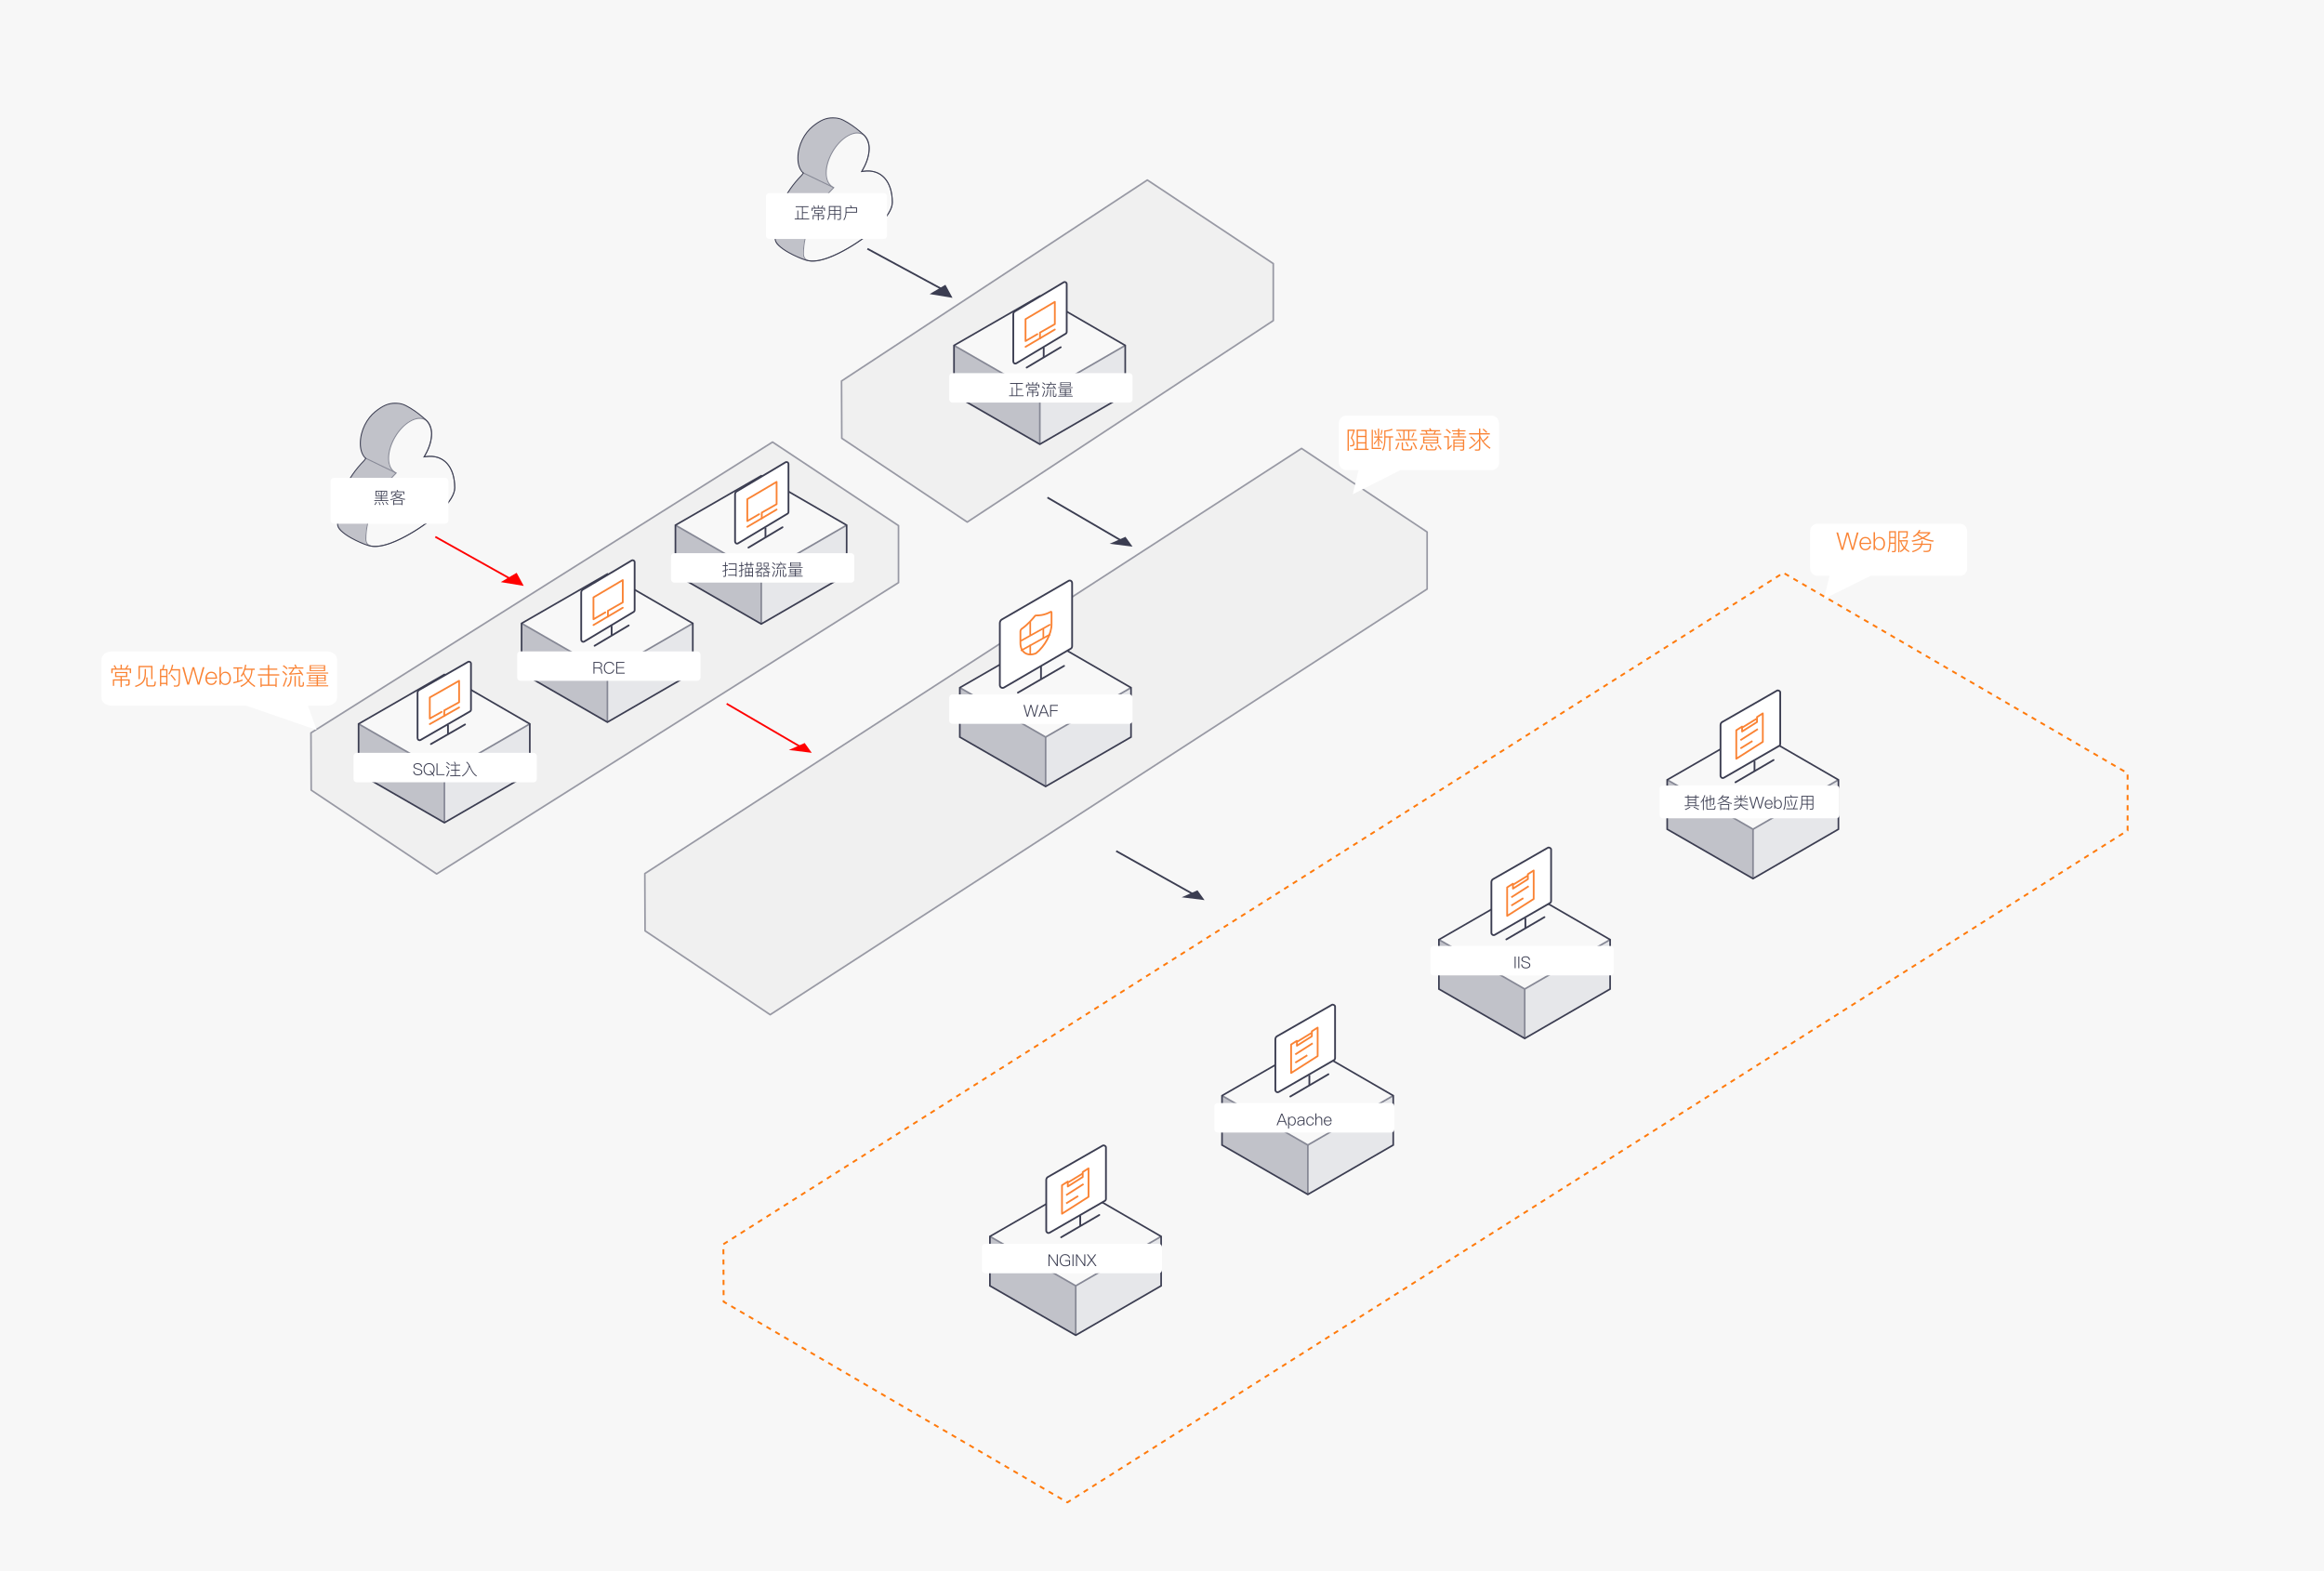 <svg width="710" height="480" viewBox="0 0 710 480" fill="none" xmlns="http://www.w3.org/2000/svg">
<path d="M710 0H0V480H710V0Z" fill="white"/>
<path d="M710 0H0V480H710V0Z" fill="#F7F7F7"/>
<mask id="mask0_106_1517" style="mask-type:alpha" maskUnits="userSpaceOnUse" x="0" y="0" width="710" height="480">
<path d="M710 0H0V480H710V0Z" fill="white"/>
</mask>
<g mask="url(#mask0_106_1517)">
<path d="M221 380.125L544.837 175L650 236.229V253.727L326.091 459L221.074 397.696L221 380.125Z" stroke="#FF7A0B" stroke-width="0.576" stroke-linejoin="round" stroke-dasharray="1.56 1.56"/>
<g filter="url(#filter0_d_106_1517)">
<path d="M598.9 174.908H571.5L557.189 182L558.934 174.908H555.182C553.96 174.908 553 173.854 553 172.512V161.396C553 160.054 553.96 159 555.182 159H598.813C600.035 159 600.994 160.054 600.994 161.396V172.512C601.082 173.758 600.122 174.908 598.9 174.908Z" fill="white"/>
</g>
<path d="M561.037 162.678H561.552L562.826 167.389H562.848L564.153 162.678H564.682L565.986 167.389H566.008L567.283 162.678H567.797L566.269 168H565.733L564.428 163.319H564.406L563.102 168H562.565L561.037 162.678ZM569.862 164.042C570.473 164.042 570.93 164.249 571.233 164.661C571.506 165.029 571.653 165.543 571.673 166.204H568.542C568.567 166.676 568.694 167.046 568.923 167.314C569.161 167.583 569.479 167.717 569.877 167.717C570.219 167.717 570.503 167.625 570.726 167.441C570.905 167.287 571.042 167.061 571.136 166.763H571.591C571.501 167.135 571.33 167.441 571.077 167.68C570.764 167.963 570.364 168.104 569.877 168.104C569.335 168.104 568.903 167.921 568.58 167.553C568.247 167.185 568.08 166.691 568.08 166.07C568.08 165.503 568.239 165.029 568.557 164.646C568.885 164.244 569.32 164.042 569.862 164.042ZM569.869 164.43C569.487 164.43 569.181 164.562 568.952 164.825C568.719 165.088 568.585 165.426 568.55 165.839H571.203C571.129 164.9 570.684 164.43 569.869 164.43ZM572.387 162.574H572.834V164.959C573.118 164.348 573.567 164.042 574.183 164.042C574.73 164.042 575.157 164.249 575.465 164.661C575.749 165.034 575.89 165.503 575.89 166.07C575.89 166.646 575.749 167.121 575.465 167.493C575.147 167.901 574.715 168.104 574.168 168.104C573.528 168.104 573.075 167.816 572.812 167.24V168H572.387V162.574ZM574.101 164.423C573.704 164.423 573.391 164.577 573.162 164.885C572.934 165.178 572.819 165.563 572.819 166.04V166.129C572.819 166.586 572.926 166.959 573.14 167.247C573.369 167.565 573.694 167.724 574.116 167.724C574.549 167.724 574.884 167.56 575.122 167.232C575.331 166.939 575.436 166.552 575.436 166.07C575.436 165.588 575.329 165.203 575.115 164.914C574.877 164.586 574.539 164.423 574.101 164.423ZM577.509 164.4V165.757H578.835V164.4H577.509ZM578.835 164.035V162.664H577.509V164.035H578.835ZM577.501 166.137C577.467 167.185 577.298 168.052 576.995 168.738L576.681 168.462C576.985 167.757 577.139 166.872 577.144 165.809V162.283H579.216V168.082C579.216 168.499 579.022 168.708 578.634 168.708H578.038L577.941 168.35C578.219 168.36 578.411 168.365 578.515 168.365C578.729 168.365 578.835 168.226 578.835 167.948V166.137H577.501ZM580.304 165.399V168.73H579.924V162.283H582.86C582.86 163.163 582.815 163.749 582.726 164.042C582.646 164.341 582.368 164.49 581.891 164.49H581.317L581.206 164.139H581.705C581.899 164.139 582.043 164.124 582.137 164.095C582.232 164.065 582.304 163.99 582.353 163.871C582.418 163.667 582.453 163.262 582.458 162.656H580.304V165.034H582.86V165.377C582.701 166.186 582.438 166.865 582.07 167.411C582.428 167.769 582.855 168.087 583.352 168.365L583.158 168.701C582.632 168.397 582.194 168.07 581.846 167.717C581.514 168.124 581.111 168.455 580.639 168.708L580.43 168.388C580.892 168.124 581.275 167.806 581.578 167.434C581.071 166.837 580.729 166.159 580.55 165.399H580.304ZM580.9 165.399C581.064 166.04 581.365 166.616 581.802 167.128C582.12 166.636 582.351 166.06 582.495 165.399H580.9ZM586.713 161.963C586.629 162.162 586.522 162.368 586.393 162.582H589.695V162.91C589.198 163.486 588.587 163.973 587.861 164.37C588.726 164.758 589.7 165.011 590.783 165.131L590.604 165.511C589.416 165.372 588.356 165.066 587.421 164.594C586.502 165.016 585.424 165.324 584.187 165.518L584 165.145C585.143 164.986 586.142 164.726 586.997 164.363C586.525 164.08 586.092 163.764 585.7 163.416C585.397 163.7 585.061 163.948 584.694 164.162L584.448 163.841C585.362 163.319 585.98 162.674 586.303 161.903L586.713 161.963ZM587.429 164.162C588.085 163.829 588.649 163.429 589.121 162.962H586.117C586.048 163.041 585.998 163.101 585.968 163.141C586.4 163.533 586.887 163.873 587.429 164.162ZM587.421 165.19C587.421 165.498 587.394 165.801 587.339 166.099H589.993C589.978 167.332 589.864 168.065 589.65 168.298C589.431 168.542 589.054 168.663 588.517 168.663C588.293 168.663 588.02 168.656 587.697 168.641L587.593 168.268C588.04 168.288 588.318 168.298 588.428 168.298C588.924 168.288 589.235 168.189 589.359 168C589.483 167.801 589.56 167.289 589.59 166.465H587.25C587.171 166.703 587.084 166.907 586.989 167.076C586.592 167.747 585.717 168.298 584.366 168.73L584.097 168.41C585.32 168.047 586.139 167.58 586.557 167.009C586.651 166.855 586.738 166.673 586.818 166.465H584.515V166.099H586.93C586.994 165.791 587.026 165.488 587.026 165.19H587.421Z" fill="#FA8334"/>
<path d="M133 164L158 178" stroke="#FF0000" stroke-width="0.537" stroke-linejoin="round"/>
<path d="M265 76L289 89" stroke="#3B3D51" stroke-width="0.537" stroke-linejoin="round"/>
<path d="M157.836 175L153 177.839L160 179L157.836 175Z" fill="#FF0000"/>
<path d="M288.836 87L284 89.839L291 91L288.836 87Z" fill="#3B3D51"/>
<path d="M341 260L366 274" stroke="#3B3D51" stroke-width="0.537" stroke-linejoin="round"/>
<path d="M365.836 272L361 274.129L368 275L365.836 272Z" fill="#3B3D51"/>
<path d="M197 266.892L397.634 137L436 162.541V179.96L235.292 310L197.074 284.385L197 266.892Z" fill="#F0F0F0" stroke="#9899A4" stroke-width="0.5" stroke-linejoin="round"/>
<path d="M95 223.904L236.02 135.052L274.5 160.586V178L133.406 267L95.074 241.392L95 223.904Z" fill="#F0F0F0" stroke="#9899A4" stroke-width="0.5" stroke-linejoin="round"/>
<path d="M257.094 116.404L350.52 55L389 80.534V97.948L295.5 159.5L257.169 133.892L257.094 116.404Z" fill="#F0F0F0" stroke="#9899A4" stroke-width="0.5" stroke-linejoin="round"/>
<path d="M345.536 210.092L319.445 195L293.226 210.092L319.445 225.184L345.536 210.092Z" fill="#F8F8F8"/>
<path d="M293.226 210.092L319.445 225.184V240.276L293.226 225.184V210.092Z" fill="#C1C2C9"/>
<path d="M345.536 210.092L319.445 225.184V240.276L345.536 225.184V210.092Z" fill="#E6E7EA"/>
<path d="M319.445 225.184V240.276" stroke="#868895" stroke-width="0.5"/>
<path d="M345.536 210.092L319.445 225.184L293.226 210.092" stroke="#868895" stroke-width="0.5"/>
<path fill-rule="evenodd" clip-rule="evenodd" d="M293.226 210.092V225.184L319.445 240.276L345.536 225.184V210.092L319.445 195L293.226 210.092Z" stroke="#3B3D51" stroke-width="0.5"/>
<path d="M354.735 377.743L328.644 362.651L302.424 377.743L328.644 392.836L354.735 377.743Z" fill="#F8F8F8"/>
<path d="M302.424 377.743L328.644 392.835V407.928L302.424 392.835V377.743Z" fill="#C1C2C9"/>
<path d="M354.735 377.743L328.644 392.835V407.928L354.735 392.835V377.743Z" fill="#E6E7EA"/>
<path d="M328.644 392.836V407.928" stroke="#868895" stroke-width="0.5"/>
<path d="M354.735 377.743L328.644 392.835L302.424 377.743" stroke="#868895" stroke-width="0.5"/>
<path fill-rule="evenodd" clip-rule="evenodd" d="M302.424 377.743V392.836L328.644 407.928L354.735 392.836V377.743L328.644 362.651L302.424 377.743Z" stroke="#3B3D51" stroke-width="0.5"/>
<path d="M425.645 334.732L399.554 319.64L373.334 334.732L399.554 349.825L425.645 334.732Z" fill="#F8F8F8"/>
<path d="M373.334 334.732L399.554 349.824V364.917L373.334 349.824V334.732Z" fill="#C1C2C9"/>
<path d="M425.645 334.732L399.554 349.824V364.917L425.645 349.824V334.732Z" fill="#E6E7EA"/>
<path d="M399.554 349.825V364.917" stroke="#868895" stroke-width="0.5"/>
<path d="M425.645 334.732L399.554 349.824L373.334 334.732" stroke="#868895" stroke-width="0.5"/>
<path fill-rule="evenodd" clip-rule="evenodd" d="M373.334 334.732V349.825L399.554 364.917L425.645 349.825V334.732L399.554 319.64L373.334 334.732Z" stroke="#3B3D51" stroke-width="0.5"/>
<path d="M491.905 287.072L465.814 271.979L439.595 287.072L465.814 302.164L491.905 287.072Z" fill="#F8F8F8"/>
<path d="M439.595 287.072L465.814 302.164V317.256L439.595 302.164V287.072Z" fill="#C1C2C9"/>
<path d="M491.906 287.072L465.814 302.164V317.256L491.906 302.164V287.072Z" fill="#E6E7EA"/>
<path d="M465.814 302.164V317.256" stroke="#868895" stroke-width="0.5"/>
<path d="M491.905 287.072L465.814 302.164L439.595 287.072" stroke="#868895" stroke-width="0.5"/>
<path fill-rule="evenodd" clip-rule="evenodd" d="M439.595 287.072V302.164L465.814 317.256L491.905 302.164V287.072L465.814 271.979L439.595 287.072Z" stroke="#3B3D51" stroke-width="0.5"/>
<path d="M561.653 238.248L535.562 223.156L509.342 238.248L535.562 253.34L561.653 238.248Z" fill="#F8F8F8"/>
<path d="M509.342 238.248L535.562 253.34V268.432L509.342 253.34V238.248Z" fill="#C1C2C9"/>
<path d="M561.653 238.248L535.562 253.34V268.432L561.653 253.34V238.248Z" fill="#E6E7EA"/>
<path d="M535.562 253.341V268.433" stroke="#868895" stroke-width="0.5"/>
<path d="M561.653 238.248L535.562 253.34L509.342 238.248" stroke="#868895" stroke-width="0.5"/>
<path fill-rule="evenodd" clip-rule="evenodd" d="M509.342 238.248V253.34L535.562 268.432L561.653 253.34V238.248L535.562 223.156L509.342 238.248Z" stroke="#3B3D51" stroke-width="0.5"/>
<path d="M161.86 221.158L135.768 206.065L109.549 221.158L135.768 236.25L161.86 221.158Z" fill="#F8F8F8"/>
<path d="M109.549 221.157L135.768 236.25V251.342L109.549 236.25V221.157Z" fill="#C1C2C9"/>
<path d="M161.86 221.157L135.768 236.25V251.342L161.86 236.25V221.157Z" fill="#E6E7EA"/>
<path d="M135.768 236.25V251.342" stroke="#868895" stroke-width="0.5"/>
<path d="M161.86 221.157L135.768 236.25L109.549 221.157" stroke="#868895" stroke-width="0.5"/>
<path fill-rule="evenodd" clip-rule="evenodd" d="M109.549 221.158V236.25L135.768 251.342L161.86 236.25V221.158L135.768 206.065L109.549 221.158Z" stroke="#3B3D51" stroke-width="0.5"/>
<path d="M211.658 190.446L185.566 175.354L159.347 190.446L185.566 205.538L211.658 190.446Z" fill="#F8F8F8"/>
<path d="M159.347 190.446L185.566 205.538V220.63L159.347 205.538V190.446Z" fill="#C1C2C9"/>
<path d="M211.658 190.446L185.566 205.538V220.63L211.658 205.538V190.446Z" fill="#E6E7EA"/>
<path d="M185.566 205.538V220.63" stroke="#868895" stroke-width="0.5"/>
<path d="M211.658 190.446L185.566 205.538L159.347 190.446" stroke="#868895" stroke-width="0.5"/>
<path fill-rule="evenodd" clip-rule="evenodd" d="M159.347 190.446V205.538L185.566 220.63L211.658 205.538V190.446L185.566 175.354L159.347 190.446Z" stroke="#3B3D51" stroke-width="0.5"/>
<path d="M258.658 160.446L232.566 145.354L206.347 160.446L232.566 175.538L258.658 160.446Z" fill="#F8F8F8"/>
<path d="M206.347 160.446L232.566 175.538V190.63L206.347 175.538V160.446Z" fill="#C1C2C9"/>
<path d="M258.658 160.446L232.566 175.538V190.63L258.658 175.538V160.446Z" fill="#E6E7EA"/>
<path d="M232.566 175.538V190.63" stroke="#868895" stroke-width="0.5"/>
<path d="M258.658 160.446L232.566 175.538L206.347 160.446" stroke="#868895" stroke-width="0.5"/>
<path fill-rule="evenodd" clip-rule="evenodd" d="M206.347 160.446V175.538L232.566 190.63L258.658 175.538V160.446L232.566 145.354L206.347 160.446Z" stroke="#3B3D51" stroke-width="0.5"/>
<path d="M343.766 105.536L317.675 90.444L291.456 105.536L317.675 120.628L343.766 105.536Z" fill="#F8F8F8"/>
<path d="M291.456 105.536L317.675 120.628V135.72L291.456 120.628V105.536Z" fill="#C1C2C9"/>
<path d="M343.767 105.536L317.675 120.628V135.72L343.767 120.628V105.536Z" fill="#E6E7EA"/>
<path d="M317.675 120.628V135.72" stroke="#868895" stroke-width="0.5"/>
<path d="M343.766 105.536L317.675 120.628L291.456 105.536" stroke="#868895" stroke-width="0.5"/>
<path fill-rule="evenodd" clip-rule="evenodd" d="M291.456 105.536V120.628L317.675 135.72L343.766 120.628V105.536L317.675 90.444L291.456 105.536Z" stroke="#3B3D51" stroke-width="0.5"/>
<g filter="url(#filter1_d_106_1517)">
<path d="M345 212.144H291C290.448 212.144 290 212.592 290 213.144V220.144C290 220.696 290.448 221.144 291 221.144H345C345.552 221.144 346 220.696 346 220.144V213.144C346 212.592 345.552 212.144 345 212.144Z" fill="white"/>
</g>
<path d="M312.688 215.374H313.033L313.888 218.534H313.903L314.778 215.374H315.133L316.008 218.534H316.023L316.878 215.374H317.223L316.198 218.944H315.838L314.963 215.804H314.948L314.073 218.944H313.713L312.688 215.374ZM318.678 215.374H319.038L320.468 218.944H320.133L319.718 217.879H317.998L317.583 218.944H317.248L318.678 215.374ZM318.098 217.619H319.618L318.868 215.704H318.853L318.098 217.619ZM320.831 215.374H323.196V215.644H321.136V216.969H323.091V217.239H321.136V218.944H320.831V215.374Z" fill="#3B3D51"/>
<g filter="url(#filter2_d_106_1517)">
<path d="M354 380H301C300.448 380 300 380.448 300 381V388C300 388.552 300.448 389 301 389H354C354.552 389 355 388.552 355 388V381C355 380.448 354.552 380 354 380Z" fill="white"/>
</g>
<path d="M320.333 383.23H320.678L322.838 386.325H322.853V383.23H323.163V386.8H322.823L320.653 383.68H320.638V386.8H320.333V383.23ZM325.403 383.16C325.843 383.16 326.194 383.272 326.458 383.495C326.701 383.705 326.856 384.002 326.923 384.385H326.613C326.556 384.092 326.429 383.863 326.233 383.7C326.026 383.527 325.749 383.44 325.403 383.44C324.986 383.44 324.654 383.59 324.408 383.89C324.168 384.18 324.048 384.562 324.048 385.035C324.048 385.498 324.168 385.868 324.408 386.145C324.664 386.445 325.031 386.595 325.508 386.595C325.714 386.595 325.918 386.565 326.118 386.505C326.321 386.442 326.483 386.368 326.603 386.285V385.27H325.383V385H326.908V386.43C326.734 386.567 326.529 386.673 326.293 386.75C326.033 386.83 325.763 386.87 325.483 386.87C324.923 386.87 324.486 386.688 324.173 386.325C323.886 385.995 323.743 385.565 323.743 385.035C323.743 384.505 323.884 384.068 324.168 383.725C324.471 383.348 324.883 383.16 325.403 383.16ZM327.654 383.23H327.959V386.8H327.654V383.23ZM328.732 383.23H329.077L331.237 386.325H331.252V383.23H331.562V386.8H331.222L329.052 383.68H329.037V386.8H328.732V383.23ZM332.056 383.23H332.436L333.476 384.695L334.521 383.23H334.901L333.661 384.945L335.006 386.8H334.621L333.476 385.185L332.331 386.8H331.951L333.291 384.945L332.056 383.23Z" fill="#3B3D51"/>
<g filter="url(#filter3_d_106_1517)">
<path d="M425 337H372C371.448 337 371 337.448 371 338V345C371 345.552 371.448 346 372 346H425C425.552 346 426 345.552 426 345V338C426 337.448 425.552 337 425 337Z" fill="white"/>
</g>
<path d="M391.424 340.23H391.784L393.214 343.8H392.879L392.464 342.735H390.744L390.329 343.8H389.994L391.424 340.23ZM390.844 342.475H392.364L391.614 340.56H391.599L390.844 342.475ZM394.722 341.145C395.089 341.145 395.379 341.283 395.592 341.56C395.782 341.81 395.877 342.128 395.877 342.515C395.877 342.892 395.784 343.207 395.597 343.46C395.384 343.733 395.095 343.87 394.732 343.87C394.319 343.87 394.017 343.667 393.827 343.26V344.79H393.527V341.215H393.812V341.725C394.002 341.338 394.305 341.145 394.722 341.145ZM394.687 341.4C394.407 341.4 394.189 341.51 394.032 341.73C393.889 341.923 393.817 342.178 393.817 342.495V342.55C393.817 342.863 393.894 343.118 394.047 343.315C394.204 343.515 394.414 343.615 394.677 343.615C394.967 343.615 395.194 343.508 395.357 343.295C395.497 343.098 395.567 342.838 395.567 342.515C395.567 342.192 395.499 341.932 395.362 341.735C395.202 341.512 394.977 341.4 394.687 341.4ZM397.503 341.145C397.866 341.145 398.134 341.243 398.308 341.44C398.461 341.61 398.538 341.842 398.538 342.135V343.8H398.253V343.305C398.146 343.458 398.006 343.587 397.833 343.69C397.629 343.81 397.404 343.87 397.158 343.87C396.904 343.87 396.699 343.805 396.543 343.675C396.386 343.542 396.308 343.363 396.308 343.14C396.308 342.81 396.443 342.57 396.713 342.42C396.929 342.297 397.218 342.235 397.578 342.235L398.238 342.23V342.135C398.238 341.645 397.988 341.4 397.488 341.4C397.258 341.4 397.078 341.448 396.948 341.545C396.801 341.642 396.713 341.792 396.683 341.995H396.388C396.428 341.705 396.549 341.488 396.753 341.345C396.939 341.212 397.189 341.145 397.503 341.145ZM398.238 342.475L397.593 342.48C396.939 342.483 396.613 342.702 396.613 343.135C396.613 343.278 396.668 343.395 396.778 343.485C396.884 343.575 397.031 343.62 397.218 343.62C397.488 343.62 397.728 343.53 397.938 343.35C398.138 343.173 398.238 342.982 398.238 342.775V342.475ZM400.257 341.145C400.567 341.145 400.818 341.22 401.012 341.37C401.208 341.52 401.327 341.75 401.367 342.06H401.067C401.033 341.843 400.947 341.68 400.807 341.57C400.667 341.46 400.483 341.405 400.257 341.405C399.983 341.405 399.767 341.51 399.607 341.72C399.45 341.917 399.372 342.185 399.372 342.525C399.372 342.855 399.447 343.118 399.597 343.315C399.747 343.512 399.965 343.61 400.252 343.61C400.732 343.61 401.008 343.365 401.082 342.875H401.377C401.327 343.202 401.203 343.45 401.007 343.62C400.813 343.787 400.562 343.87 400.252 343.87C399.868 343.87 399.572 343.74 399.362 343.48C399.165 343.243 399.067 342.925 399.067 342.525C399.067 342.132 399.168 341.808 399.372 341.555C399.585 341.282 399.88 341.145 400.257 341.145ZM401.857 340.16H402.162V341.685C402.252 341.508 402.372 341.373 402.522 341.28C402.669 341.19 402.832 341.145 403.012 341.145C403.309 341.145 403.539 341.232 403.702 341.405C403.869 341.582 403.952 341.83 403.952 342.15V343.8H403.652V342.19C403.652 341.943 403.589 341.748 403.462 341.605C403.332 341.472 403.154 341.405 402.927 341.405C402.714 341.405 402.532 341.492 402.382 341.665C402.235 341.832 402.162 342.045 402.162 342.305V343.8H401.857V340.16ZM405.627 341.145C406.037 341.145 406.343 341.283 406.547 341.56C406.73 341.807 406.828 342.152 406.842 342.595H404.742C404.758 342.912 404.843 343.16 404.997 343.34C405.157 343.52 405.37 343.61 405.637 343.61C405.867 343.61 406.057 343.548 406.207 343.425C406.327 343.322 406.418 343.17 406.482 342.97H406.787C406.727 343.22 406.612 343.425 406.442 343.585C406.232 343.775 405.963 343.87 405.637 343.87C405.273 343.87 404.983 343.747 404.767 343.5C404.543 343.253 404.432 342.922 404.432 342.505C404.432 342.125 404.538 341.807 404.752 341.55C404.972 341.28 405.263 341.145 405.627 341.145ZM405.632 341.405C405.375 341.405 405.17 341.493 405.017 341.67C404.86 341.847 404.77 342.073 404.747 342.35H406.527C406.477 341.72 406.178 341.405 405.632 341.405Z" fill="#3B3D51"/>
<g filter="url(#filter4_d_106_1517)">
<path d="M492 289H438C437.448 289 437 289.448 437 290V297C437 297.552 437.448 298 438 298H492C492.552 298 493 297.552 493 297V290C493 289.448 492.552 289 492 289Z" fill="white"/>
</g>
<path d="M462.732 292.23H463.037V295.8H462.732V292.23ZM463.855 292.23H464.16V295.8H463.855V292.23ZM466.098 292.16C466.488 292.16 466.798 292.255 467.028 292.445C467.265 292.635 467.398 292.915 467.428 293.285H467.123C467.083 293.008 466.978 292.797 466.808 292.65C466.641 292.507 466.401 292.435 466.088 292.435C465.801 292.435 465.575 292.485 465.408 292.585C465.221 292.692 465.128 292.86 465.128 293.09C465.128 293.287 465.24 293.445 465.463 293.565C465.583 293.622 465.811 293.698 466.148 293.795C466.611 293.928 466.918 294.042 467.068 294.135C467.365 294.312 467.513 294.562 467.513 294.885C467.513 295.192 467.385 295.435 467.128 295.615C466.885 295.785 466.56 295.87 466.153 295.87C465.743 295.87 465.42 295.777 465.183 295.59C464.913 295.377 464.763 295.053 464.733 294.62H465.033C465.07 294.957 465.186 295.207 465.383 295.37C465.566 295.517 465.821 295.59 466.148 295.59C466.458 295.59 466.713 295.528 466.913 295.405C467.106 295.278 467.203 295.11 467.203 294.9C467.203 294.657 467.081 294.467 466.838 294.33C466.705 294.253 466.443 294.162 466.053 294.055C465.626 293.935 465.353 293.84 465.233 293.77C464.96 293.617 464.823 293.393 464.823 293.1C464.823 292.79 464.951 292.553 465.208 292.39C465.435 292.237 465.731 292.16 466.098 292.16Z" fill="#3B3D51"/>
<g filter="url(#filter5_d_106_1517)">
<path d="M561 240H508C507.448 240 507 240.448 507 241V249C507 249.552 507.448 250 508 250H561C561.552 250 562 249.552 562 249V241C562 240.448 561.552 240 561 240Z" fill="white"/>
</g>
<path d="M514.762 243.39H515.617V242.9H515.887V243.39H517.907V242.9H518.177V243.39H519.032V243.65H518.177V246.03H519.127V246.285H514.672V246.03H515.617V243.65H514.762V243.39ZM515.887 246.03H517.907V245.38H515.887V246.03ZM515.887 245.145H517.907V244.515H515.887V245.145ZM515.887 244.275H517.907V243.65H515.887V244.275ZM516.457 246.63C516.037 246.95 515.522 247.23 514.912 247.47L514.742 247.25C515.346 247.02 515.854 246.755 516.267 246.455L516.457 246.63ZM517.507 246.46C518.074 246.673 518.589 246.933 519.052 247.24L518.902 247.475C518.399 247.135 517.887 246.865 517.367 246.665L517.507 246.46ZM520.987 243.005C520.864 243.385 520.711 243.748 520.527 244.095V247.5H520.257V244.55C520.077 244.823 519.872 245.085 519.642 245.335L519.557 245.055C520.107 244.415 520.502 243.693 520.742 242.89L520.987 243.005ZM521.832 247.39C521.482 247.39 521.307 247.213 521.307 246.86V244.785L520.832 244.935V244.665L521.307 244.51V243.39H521.582V244.42L522.402 244.155V242.92H522.677V244.065L523.762 243.715C523.762 244.722 523.741 245.342 523.697 245.575C523.651 245.792 523.466 245.9 523.142 245.9H523.052L522.972 245.635L523.197 245.64C523.331 245.64 523.412 245.578 523.442 245.455C523.469 245.342 523.486 244.885 523.492 244.085L522.677 244.345V246.475H522.402V244.435L521.582 244.695V246.825C521.582 247.028 521.689 247.13 521.902 247.13H523.427C523.567 247.13 523.674 247.093 523.747 247.02C523.811 246.937 523.852 246.663 523.872 246.2L524.127 246.285C524.097 246.802 524.039 247.117 523.952 247.23C523.862 247.337 523.702 247.39 523.472 247.39H521.832ZM528.277 245.65V247.5H528.007V247.235H525.807V247.5H525.537V245.65H528.277ZM525.807 246.975H528.007V245.905H525.807V246.975ZM526.547 242.95C526.467 243.093 526.382 243.233 526.292 243.37H528.242V243.59C527.939 244.023 527.569 244.39 527.132 244.69C527.689 245.007 528.364 245.228 529.157 245.355L529.037 245.6C528.197 245.457 527.484 245.203 526.897 244.84C526.294 245.2 525.581 245.46 524.757 245.62L524.637 245.38C525.427 245.243 526.102 245.012 526.662 244.685C526.349 244.462 526.077 244.208 525.847 243.925C525.631 244.162 525.386 244.378 525.112 244.575L524.932 244.37C525.499 243.98 525.949 243.485 526.282 242.885L526.547 242.95ZM526.012 243.74C526.252 244.05 526.546 244.318 526.892 244.545C527.276 244.288 527.611 243.982 527.897 243.625H526.107L526.012 243.74ZM529.802 243.95H531.762V242.92H532.032V243.95H533.992V244.205H532.032V244.335C532.739 244.548 533.369 244.797 533.922 245.08L533.772 245.31C533.212 244.983 532.632 244.722 532.032 244.525V245.125H531.762V244.205H531.697C531.407 244.655 530.826 245.042 529.952 245.365L529.807 245.135C530.624 244.865 531.172 244.555 531.452 244.205H529.802V243.95ZM529.762 245.83H531.657C531.711 245.667 531.751 245.493 531.777 245.31H532.047C532.021 245.503 531.984 245.677 531.937 245.83H534.032V246.085H532.092C532.556 246.645 533.222 247.032 534.092 247.245L533.952 247.48C532.996 247.22 532.287 246.768 531.827 246.125C531.727 246.358 531.594 246.562 531.427 246.735C531.094 247.048 530.556 247.295 529.812 247.475L529.702 247.225C530.406 247.065 530.909 246.842 531.212 246.555C531.349 246.425 531.462 246.268 531.552 246.085H529.762V245.83ZM533.382 243.065C533.286 243.318 533.161 243.547 533.007 243.75L532.767 243.665C532.901 243.492 533.022 243.27 533.132 243L533.382 243.065ZM530.637 243.035C530.794 243.235 530.931 243.453 531.047 243.69L530.802 243.755C530.689 243.525 530.552 243.312 530.392 243.115L530.637 243.035ZM534.422 243.43H534.767L535.622 246.59H535.637L536.512 243.43H536.867L537.742 246.59H537.757L538.612 243.43H538.957L537.932 247H537.572L536.697 243.86H536.682L535.807 247H535.447L534.422 243.43ZM540.342 244.345C540.752 244.345 541.059 244.483 541.262 244.76C541.446 245.007 541.544 245.352 541.557 245.795H539.457C539.474 246.112 539.559 246.36 539.712 246.54C539.872 246.72 540.086 246.81 540.352 246.81C540.582 246.81 540.772 246.748 540.922 246.625C541.042 246.522 541.134 246.37 541.197 246.17H541.502C541.442 246.42 541.327 246.625 541.157 246.785C540.947 246.975 540.679 247.07 540.352 247.07C539.989 247.07 539.699 246.947 539.482 246.7C539.259 246.453 539.147 246.122 539.147 245.705C539.147 245.325 539.254 245.007 539.467 244.75C539.687 244.48 539.979 244.345 540.342 244.345ZM540.347 244.605C540.091 244.605 539.886 244.693 539.732 244.87C539.576 245.047 539.486 245.273 539.462 245.55H541.242C541.192 244.92 540.894 244.605 540.347 244.605ZM542.037 243.36H542.337V244.96C542.527 244.55 542.828 244.345 543.242 244.345C543.608 244.345 543.895 244.483 544.102 244.76C544.292 245.01 544.387 245.325 544.387 245.705C544.387 246.092 544.292 246.41 544.102 246.66C543.888 246.933 543.598 247.07 543.232 247.07C542.802 247.07 542.498 246.877 542.322 246.49V247H542.037V243.36ZM543.187 244.6C542.92 244.6 542.71 244.703 542.557 244.91C542.403 245.107 542.327 245.365 542.327 245.685V245.745C542.327 246.052 542.398 246.302 542.542 246.495C542.695 246.708 542.913 246.815 543.197 246.815C543.487 246.815 543.712 246.705 543.872 246.485C544.012 246.288 544.082 246.028 544.082 245.705C544.082 245.382 544.01 245.123 543.867 244.93C543.707 244.71 543.48 244.6 543.187 244.6ZM545.733 246.99H547.833C548.153 246.27 548.433 245.375 548.673 244.305L548.938 244.38C548.721 245.373 548.449 246.243 548.123 246.99H549.238V247.255H545.733V246.99ZM546.213 244.545C546.423 245.108 546.604 245.723 546.758 246.39L546.503 246.46C546.363 245.83 546.188 245.218 545.978 244.625L546.213 244.545ZM547.183 244.195C547.359 244.738 547.516 245.373 547.653 246.1L547.398 246.165C547.278 245.508 547.128 244.878 546.948 244.275L547.183 244.195ZM547.178 242.885C547.278 243.045 547.373 243.225 547.463 243.425H549.313V243.69H545.573V244.86C545.559 245.953 545.384 246.83 545.048 247.49L544.823 247.285C545.126 246.705 545.286 245.897 545.303 244.86V243.425H547.178C547.084 243.242 546.986 243.078 546.883 242.935L547.178 242.885ZM550.618 244.615V245.535L550.613 245.575H551.988V244.615H550.618ZM550.598 245.83C550.548 246.477 550.359 247.012 550.033 247.435L549.833 247.25C550.163 246.797 550.333 246.218 550.343 245.515V243.145H553.993V246.885C553.993 247.212 553.829 247.375 553.503 247.375H552.928L552.858 247.11C553.058 247.12 553.243 247.125 553.413 247.125C553.619 247.125 553.723 247.012 553.723 246.785V245.83H552.258V247.32H551.988V245.83H550.598ZM553.723 245.575V244.615H552.258V245.575H553.723ZM553.723 244.365V243.41H552.258V244.365H553.723ZM551.988 243.41H550.618V244.365H551.988V243.41Z" fill="#3B3D51"/>
<g filter="url(#filter6_d_106_1517)">
<path d="M163 230H109C108.448 230 108 230.448 108 231V238C108 238.552 108.448 239 109 239H163C163.552 239 164 238.552 164 238V231C164 230.448 163.552 230 163 230Z" fill="white"/>
</g>
<path d="M127.606 233.16C127.996 233.16 128.306 233.255 128.536 233.445C128.772 233.635 128.906 233.915 128.936 234.285H128.631C128.591 234.008 128.486 233.797 128.316 233.65C128.149 233.507 127.909 233.435 127.596 233.435C127.309 233.435 127.082 233.485 126.916 233.585C126.729 233.692 126.636 233.86 126.636 234.09C126.636 234.287 126.747 234.445 126.971 234.565C127.091 234.622 127.319 234.698 127.656 234.795C128.119 234.928 128.426 235.042 128.576 235.135C128.872 235.312 129.021 235.562 129.021 235.885C129.021 236.192 128.892 236.435 128.636 236.615C128.392 236.785 128.067 236.87 127.661 236.87C127.251 236.87 126.927 236.777 126.691 236.59C126.421 236.377 126.271 236.053 126.241 235.62H126.541C126.577 235.957 126.694 236.207 126.891 236.37C127.074 236.517 127.329 236.59 127.656 236.59C127.966 236.59 128.221 236.528 128.421 236.405C128.614 236.278 128.711 236.11 128.711 235.9C128.711 235.657 128.589 235.467 128.346 235.33C128.212 235.253 127.951 235.162 127.561 235.055C127.134 234.935 126.861 234.84 126.741 234.77C126.467 234.617 126.331 234.393 126.331 234.1C126.331 233.79 126.459 233.553 126.716 233.39C126.942 233.237 127.239 233.16 127.606 233.16ZM131.096 233.16C131.619 233.16 132.036 233.34 132.346 233.7C132.636 234.04 132.781 234.478 132.781 235.015C132.781 235.555 132.636 235.995 132.346 236.335L132.296 236.395C132.419 236.558 132.559 236.752 132.716 236.975L132.506 237.155C132.333 236.902 132.194 236.708 132.091 236.575C131.814 236.772 131.481 236.87 131.091 236.87C130.561 236.87 130.143 236.69 129.836 236.33C129.546 235.99 129.401 235.552 129.401 235.015C129.401 234.478 129.546 234.04 129.836 233.7C130.146 233.34 130.566 233.16 131.096 233.16ZM131.096 233.44C130.659 233.44 130.316 233.59 130.066 233.89C129.826 234.18 129.706 234.555 129.706 235.015C129.706 235.485 129.824 235.86 130.061 236.14C130.311 236.44 130.654 236.59 131.091 236.59C131.414 236.59 131.688 236.507 131.911 236.34C131.704 236.077 131.489 235.825 131.266 235.585L131.456 235.4C131.696 235.657 131.914 235.908 132.111 236.155C132.111 236.148 132.113 236.145 132.116 236.145C132.356 235.858 132.476 235.482 132.476 235.015C132.476 234.542 132.356 234.165 132.116 233.885C131.869 233.588 131.529 233.44 131.096 233.44ZM133.36 233.23H133.665V236.53H135.81V236.8H133.36V233.23ZM136.524 232.785C136.874 233.042 137.176 233.305 137.429 233.575L137.234 233.77C137.021 233.527 136.719 233.262 136.329 232.975L136.524 232.785ZM136.404 233.99C136.754 234.253 137.041 234.508 137.264 234.755L137.069 234.95C136.863 234.707 136.576 234.448 136.209 234.175L136.404 233.99ZM137.364 235.46C137.124 236.127 136.871 236.725 136.604 237.255L136.339 237.135C136.643 236.555 136.903 235.963 137.119 235.36L137.364 235.46ZM137.654 233.61H140.589V233.875H139.259V235.17H140.454V235.43H139.259V236.85H140.689V237.115H137.524V236.85H138.994V235.43H137.794V235.17H138.994V233.875H137.654V233.61ZM138.939 232.7C139.083 232.983 139.193 233.24 139.269 233.47L139.029 233.555C138.939 233.285 138.824 233.025 138.684 232.775L138.939 232.7ZM143.244 233.855C143.014 233.432 142.734 233.105 142.404 232.875L142.629 232.725C143.093 233.055 143.474 233.618 143.774 234.415C144.244 235.622 144.881 236.48 145.684 236.99L145.519 237.205C144.696 236.698 144.031 235.788 143.524 234.475C143.494 234.388 143.453 234.287 143.399 234.17C143.076 235.497 142.378 236.513 141.304 237.22L141.134 236.99C142.228 236.273 142.931 235.228 143.244 233.855Z" fill="#3B3D51"/>
<g filter="url(#filter7_d_106_1517)">
<path d="M213 199H159C158.448 199 158 199.448 158 200V207C158 207.552 158.448 208 159 208H213C213.552 208 214 207.552 214 207V200C214 199.448 213.552 199 213 199Z" fill="white"/>
</g>
<path d="M181.306 202.23H182.816C183.173 202.23 183.45 202.313 183.646 202.48C183.85 202.653 183.951 202.897 183.951 203.21C183.951 203.413 183.895 203.595 183.781 203.755C183.661 203.915 183.493 204.02 183.276 204.07V204.08C183.636 204.16 183.836 204.38 183.876 204.74L183.926 205.275C183.946 205.498 184.005 205.673 184.101 205.8H183.766C183.693 205.683 183.646 205.522 183.626 205.315L183.581 204.825C183.561 204.605 183.48 204.447 183.336 204.35C183.206 204.26 183.025 204.215 182.791 204.215H181.611V205.8H181.306V202.23ZM181.611 202.5V203.945H182.786C183.063 203.945 183.28 203.877 183.436 203.74C183.576 203.61 183.646 203.437 183.646 203.22C183.646 202.983 183.578 202.805 183.441 202.685C183.305 202.562 183.085 202.5 182.781 202.5H181.611ZM186.172 202.16C186.552 202.16 186.875 202.263 187.142 202.47C187.418 202.68 187.58 202.96 187.627 203.31H187.332C187.288 203.033 187.153 202.818 186.927 202.665C186.713 202.515 186.46 202.44 186.167 202.44C185.73 202.44 185.387 202.595 185.137 202.905C184.903 203.192 184.787 203.567 184.787 204.03C184.787 204.493 184.902 204.865 185.132 205.145C185.372 205.442 185.707 205.59 186.137 205.59C186.437 205.59 186.698 205.508 186.922 205.345C187.158 205.165 187.312 204.91 187.382 204.58H187.677C187.6 204.993 187.413 205.317 187.117 205.55C186.837 205.763 186.512 205.87 186.142 205.87C185.608 205.87 185.192 205.687 184.892 205.32C184.618 204.987 184.482 204.557 184.482 204.03C184.482 203.503 184.622 203.068 184.902 202.725C185.205 202.348 185.628 202.16 186.172 202.16ZM188.255 202.23H190.76V202.5H188.56V203.815H190.64V204.09H188.56V205.53H190.845V205.8H188.255V202.23Z" fill="#3B3D51"/>
<g filter="url(#filter8_d_106_1517)">
<path d="M260 169H206C205.448 169 205 169.448 205 170V177C205 177.552 205.448 178 206 178H260C260.552 178 261 177.552 261 177V170C261 169.448 260.552 169 260 169Z" fill="white"/>
</g>
<path d="M222.56 172.145H225.02V176.18H224.745V175.845H222.45V175.58H224.745V174.09H222.68V173.825H224.745V172.41H222.56V172.145ZM222.415 174.07C222.235 174.157 222.02 174.245 221.77 174.335V175.875C221.77 176.112 221.647 176.23 221.4 176.23H220.975L220.915 175.97C221.095 175.983 221.225 175.99 221.305 175.99C221.438 175.99 221.505 175.928 221.505 175.805V174.43C221.308 174.5 221.072 174.572 220.795 174.645L220.73 174.385C220.967 174.332 221.225 174.26 221.505 174.17V172.935H220.79V172.68H221.505V171.735H221.77V172.68H222.355V172.935H221.77V174.075C222.01 173.982 222.225 173.89 222.415 173.8V174.07ZM230.04 173.445V176.275H229.78V176.055H227.885V176.275H227.625V173.445H230.04ZM227.885 175.805H228.705V174.885H227.885V175.805ZM228.965 175.805H229.78V174.885H228.965V175.805ZM227.885 174.64H228.705V173.7H227.885V174.64ZM228.965 173.7V174.64H229.78V173.7H228.965ZM225.87 176.22L225.81 175.96C225.967 175.97 226.113 175.975 226.25 175.975C226.377 175.975 226.44 175.907 226.44 175.77V174.415C226.173 174.518 225.943 174.6 225.75 174.66L225.68 174.39C225.947 174.317 226.2 174.237 226.44 174.15V172.925H225.775V172.66H226.44V171.72H226.71V172.66H227.23V172.925H226.71V174.035C226.93 173.932 227.13 173.83 227.31 173.73V174.005C227.14 174.098 226.94 174.197 226.71 174.3V175.84C226.71 176.093 226.588 176.22 226.345 176.22H225.87ZM228.09 171.74H228.35V172.335H229.3V171.74H229.56V172.335H230.245V172.59H229.56V173.185H229.3V172.59H228.35V173.18H228.09V172.59H227.405V172.335H228.09V171.74ZM231.22 171.935H232.685V173.09H231.22V171.935ZM232.435 172.855V172.17H231.475V172.855H232.435ZM233.315 171.935H234.8V173.09H233.315V171.935ZM234.545 172.855V172.17H233.565V172.855H234.545ZM230.805 173.655H232.505C232.612 173.515 232.695 173.368 232.755 173.215L233.01 173.245C232.96 173.368 232.888 173.505 232.795 173.655H234.225C234.138 173.505 234.053 173.378 233.97 173.275L234.21 173.2C234.323 173.347 234.418 173.498 234.495 173.655H235.195V173.905H233.76C234.09 174.255 234.605 174.53 235.305 174.73L235.195 174.96C235.085 174.923 234.95 174.872 234.79 174.805V176.295H234.54V176.06H233.515V176.295H233.265V174.76H234.675C234.138 174.52 233.742 174.235 233.485 173.905H232.61C232.31 174.255 231.9 174.54 231.38 174.76H232.735V176.295H232.485V176.06H231.54V176.295H231.295V174.795C231.158 174.852 231.002 174.907 230.825 174.96L230.7 174.735C231.39 174.525 231.917 174.248 232.28 173.905H230.805V173.655ZM231.54 175.825H232.485V175H231.54V175.825ZM233.515 175.825H234.54V175H233.515V175.825ZM237.195 173.535C237.242 173.512 237.26 173.503 237.25 173.51C237.45 173.383 237.71 173.053 238.03 172.52H237.09V172.27H238.53C238.46 172.08 238.377 171.895 238.28 171.715L238.555 171.665C238.642 171.838 238.723 172.04 238.8 172.27H240.135V172.52H238.31C238.053 172.977 237.825 173.308 237.625 173.515C238.322 173.472 238.947 173.418 239.5 173.355C239.39 173.198 239.267 173.035 239.13 172.865L239.345 172.725C239.675 173.128 239.932 173.488 240.115 173.805L239.89 173.96C239.837 173.863 239.758 173.737 239.655 173.58C238.988 173.653 238.188 173.717 237.255 173.77L237.195 173.535ZM236.105 171.81C236.415 172.023 236.683 172.243 236.91 172.47L236.715 172.665C236.502 172.438 236.233 172.217 235.91 172L236.105 171.81ZM235.985 172.995C236.295 173.232 236.568 173.483 236.805 173.75L236.61 173.945C236.413 173.708 236.14 173.453 235.79 173.18L235.985 172.995ZM236.815 174.4C236.625 175.037 236.407 175.647 236.16 176.23L235.915 176.12C236.165 175.543 236.387 174.938 236.58 174.305L236.815 174.4ZM238.31 174.04H238.585V176.185H238.31V174.04ZM237.76 174.04C237.74 174.687 237.675 175.163 237.565 175.47C237.448 175.783 237.247 176.055 236.96 176.285L236.79 176.07C237.04 175.87 237.217 175.632 237.32 175.355C237.417 175.085 237.475 174.647 237.495 174.04H237.76ZM239.555 176.24C239.302 176.24 239.175 176.12 239.175 175.88V174.045H239.435V175.84C239.435 175.933 239.475 175.983 239.555 175.99H239.81C239.91 175.983 239.97 175.932 239.99 175.835C240.01 175.715 240.02 175.515 240.02 175.235L240.26 175.325C240.26 175.738 240.232 175.993 240.175 176.09C240.122 176.18 240.003 176.23 239.82 176.24H239.555ZM241.3 173.815H244.71V175.07H243.13V175.395H244.86V175.59H243.13V175.93H245.23V176.15H240.77V175.93H242.86V175.59H241.15V175.395H242.86V175.07H241.3V173.815ZM244.455 174.89V174.535H243.13V174.89H244.455ZM242.86 174.89V174.535H241.555V174.89H242.86ZM241.555 174.365H242.86V173.995H241.555V174.365ZM243.13 173.995V174.365H244.455V173.995H243.13ZM241.41 171.815H244.605V173.025H241.41V171.815ZM244.345 172.845V172.505H241.67V172.845H244.345ZM241.67 172.33H244.345V171.995H241.67V172.33ZM240.77 173.32H245.23V173.53H240.77V173.32Z" fill="#3B3D51"/>
<g filter="url(#filter9_d_106_1517)">
<path d="M345 114H291C290.448 114 290 114.448 290 115V122C290 122.552 290.448 123 291 123H345C345.552 123 346 122.552 346 122V115C346 114.448 345.552 114 345 114Z" fill="white"/>
</g>
<path d="M310.51 117.28H308.58V117.015H312.51V117.28H310.775V118.83H312.26V119.095H310.775V120.785H312.72V121.05H308.285V120.785H309.1V118.33H309.37V120.785H310.51V117.28ZM315.365 119.245H314.25V118.2H316.76V119.245H315.635V119.715H317.24V120.62C317.24 120.887 317.098 121.02 316.815 121.02H316.42L316.345 120.76L316.725 120.775C316.888 120.775 316.97 120.703 316.97 120.56V119.965H315.635V121.305H315.365V119.965H314.06V121.055H313.795V119.715H315.365V119.245ZM315.365 116.7H315.635V117.49H316.34C316.507 117.267 316.648 117.03 316.765 116.78L317.02 116.865C316.893 117.112 316.762 117.32 316.625 117.49H317.53V118.45H317.26V117.75H313.74V118.455H313.47V117.49H314.29C314.197 117.28 314.077 117.085 313.93 116.905L314.19 116.81C314.327 117.01 314.45 117.237 314.56 117.49H315.365V116.7ZM316.495 119.015V118.43H314.515V119.015H316.495ZM319.695 118.535C319.742 118.512 319.76 118.503 319.75 118.51C319.95 118.383 320.21 118.053 320.53 117.52H319.59V117.27H321.03C320.96 117.08 320.877 116.895 320.78 116.715L321.055 116.665C321.142 116.838 321.223 117.04 321.3 117.27H322.635V117.52H320.81C320.553 117.977 320.325 118.308 320.125 118.515C320.822 118.472 321.447 118.418 322 118.355C321.89 118.198 321.767 118.035 321.63 117.865L321.845 117.725C322.175 118.128 322.432 118.488 322.615 118.805L322.39 118.96C322.337 118.863 322.258 118.737 322.155 118.58C321.488 118.653 320.688 118.717 319.755 118.77L319.695 118.535ZM318.605 116.81C318.915 117.023 319.183 117.243 319.41 117.47L319.215 117.665C319.002 117.438 318.733 117.217 318.41 117L318.605 116.81ZM318.485 117.995C318.795 118.232 319.068 118.483 319.305 118.75L319.11 118.945C318.913 118.708 318.64 118.453 318.29 118.18L318.485 117.995ZM319.315 119.4C319.125 120.037 318.907 120.647 318.66 121.23L318.415 121.12C318.665 120.543 318.887 119.938 319.08 119.305L319.315 119.4ZM320.81 119.04H321.085V121.185H320.81V119.04ZM320.26 119.04C320.24 119.687 320.175 120.163 320.065 120.47C319.948 120.783 319.747 121.055 319.46 121.285L319.29 121.07C319.54 120.87 319.717 120.632 319.82 120.355C319.917 120.085 319.975 119.647 319.995 119.04H320.26ZM322.055 121.24C321.802 121.24 321.675 121.12 321.675 120.88V119.045H321.935V120.84C321.935 120.933 321.975 120.983 322.055 120.99H322.31C322.41 120.983 322.47 120.932 322.49 120.835C322.51 120.715 322.52 120.515 322.52 120.235L322.76 120.325C322.76 120.738 322.732 120.993 322.675 121.09C322.622 121.18 322.503 121.23 322.32 121.24H322.055ZM323.8 118.815H327.21V120.07H325.63V120.395H327.36V120.59H325.63V120.93H327.73V121.15H323.27V120.93H325.36V120.59H323.65V120.395H325.36V120.07H323.8V118.815ZM326.955 119.89V119.535H325.63V119.89H326.955ZM325.36 119.89V119.535H324.055V119.89H325.36ZM324.055 119.365H325.36V118.995H324.055V119.365ZM325.63 118.995V119.365H326.955V118.995H325.63ZM323.91 116.815H327.105V118.025H323.91V116.815ZM326.845 117.845V117.505H324.17V117.845H326.845ZM324.17 117.33H326.845V116.995H324.17V117.33ZM323.27 118.32H327.73V118.53H323.27V118.32Z" fill="#3B3D51"/>
<path d="M136.86 221.443V224.269" stroke="#3B3D51" stroke-width="0.537" stroke-linejoin="round"/>
<path d="M142.073 221.33L131.647 227.322L142.073 221.33Z" fill="white"/>
<path d="M142.073 221.33L131.647 227.322" stroke="#3B3D51" stroke-width="0.537" stroke-linecap="round" stroke-linejoin="round"/>
<path d="M142.98 202.226L128.02 210.817C127.793 210.93 127.567 211.27 127.567 211.609V225.513C127.567 225.965 128.02 226.304 128.473 226.078L143.547 217.374C143.773 217.261 143.887 217.035 143.887 216.809V202.678C143.887 202.339 143.433 202 142.98 202.226Z" fill="white" stroke="#3B3D51" stroke-width="0.537" stroke-linejoin="round"/>
<path d="M134.933 217.487L131.307 219.522V213.078L140.26 207.991V214.548L135.727 217.035V218.73" stroke="#FA8334" stroke-width="0.537" stroke-linecap="round" stroke-linejoin="round"/>
<path d="M140.26 216.13L131.307 221.217" stroke="#FA8334" stroke-width="0.537" stroke-linecap="round" stroke-linejoin="round"/>
<path d="M186.86 191.191V194.126" stroke="#3B3D51" stroke-width="0.537" stroke-linejoin="round"/>
<path d="M192.073 191.074L181.647 197.295L192.073 191.074Z" fill="white"/>
<path d="M192.073 191.074L181.647 197.295" stroke="#3B3D51" stroke-width="0.537" stroke-linecap="round" stroke-linejoin="round"/>
<path d="M192.98 171.235L178.02 180.156C177.793 180.274 177.567 180.626 177.567 180.978V195.417C177.567 195.887 178.02 196.239 178.473 196.004L193.547 186.965C193.773 186.848 193.887 186.613 193.887 186.378V171.704C193.887 171.352 193.433 171 192.98 171.235Z" fill="white" stroke="#3B3D51" stroke-width="0.537" stroke-linejoin="round"/>
<path d="M184.933 187.083L181.307 189.196V182.504L190.26 177.222V184.03L185.727 186.613V188.374" stroke="#FA8334" stroke-width="0.537" stroke-linecap="round" stroke-linejoin="round"/>
<path d="M190.26 185.674L181.307 190.956" stroke="#FA8334" stroke-width="0.537" stroke-linecap="round" stroke-linejoin="round"/>
<path d="M233.86 161.191V164.126" stroke="#3B3D51" stroke-width="0.537" stroke-linejoin="round"/>
<path d="M239.073 161.074L228.647 167.296L239.073 161.074Z" fill="white"/>
<path d="M239.073 161.074L228.647 167.296" stroke="#3B3D51" stroke-width="0.537" stroke-linecap="round" stroke-linejoin="round"/>
<path d="M239.98 141.235L225.02 150.157C224.793 150.274 224.567 150.626 224.567 150.978V165.417C224.567 165.887 225.02 166.239 225.473 166.004L240.547 156.965C240.773 156.848 240.887 156.613 240.887 156.378V141.704C240.887 141.352 240.433 141 239.98 141.235Z" fill="white" stroke="#3B3D51" stroke-width="0.537" stroke-linejoin="round"/>
<path d="M231.933 157.083L228.307 159.196V152.504L237.26 147.222V154.03L232.727 156.613V158.374" stroke="#FA8334" stroke-width="0.537" stroke-linecap="round" stroke-linejoin="round"/>
<path d="M237.26 155.674L228.307 160.957" stroke="#FA8334" stroke-width="0.537" stroke-linecap="round" stroke-linejoin="round"/>
<path d="M318.86 106.191V109.126" stroke="#3B3D51" stroke-width="0.537" stroke-linejoin="round"/>
<path d="M324.073 106.074L313.647 112.296L324.073 106.074Z" fill="white"/>
<path d="M324.073 106.074L313.647 112.296" stroke="#3B3D51" stroke-width="0.537" stroke-linecap="round" stroke-linejoin="round"/>
<path d="M324.98 86.235L310.02 95.157C309.793 95.274 309.567 95.626 309.567 95.978V110.417C309.567 110.887 310.02 111.239 310.473 111.004L325.547 101.965C325.773 101.848 325.887 101.613 325.887 101.378V86.704C325.887 86.352 325.433 86 324.98 86.235Z" fill="white" stroke="#3B3D51" stroke-width="0.537" stroke-linejoin="round"/>
<path d="M316.933 102.083L313.307 104.196V97.504L322.26 92.222V99.031L317.727 101.613V103.374" stroke="#FA8334" stroke-width="0.537" stroke-linecap="round" stroke-linejoin="round"/>
<path d="M322.26 100.674L313.307 105.957" stroke="#FA8334" stroke-width="0.537" stroke-linecap="round" stroke-linejoin="round"/>
<path fill-rule="evenodd" clip-rule="evenodd" d="M258.952 37.413L264.203 41.349C262.929 40.608 260.898 40.224 258.952 41.349C255.077 43.584 252.339 49.163 252.353 53.606C252.357 55.666 253.423 56.413 254.534 57.199L254.723 57.324C249.474 62.685 245.242 70.904 245.261 77.761C245.264 78.812 246.141 79.403 246.835 79.807C246.835 79.807 242.824 78.13 240.978 77.17C239.85 76.584 237.912 75.171 237.912 75.171C237.218 74.767 236.821 74.067 236.821 73.016C236.821 63.162 240.51 58.173 245.758 52.812C244.537 52.066 243.775 50.531 243.768 48.357C243.755 43.914 246.207 39.649 250.081 37.413C250.857 36.964 253.029 35.892 254.341 36.009C256.32 36.184 258.186 36.968 258.952 37.413Z" fill="#C1C2C9"/>
<path d="M254.718 57.324L245.451 52.842" stroke="#868895" stroke-width="0.3" stroke-linecap="square"/>
<path fill-rule="evenodd" clip-rule="evenodd" d="M265.543 45.276C265.549 47.238 264.902 49.475 263.71 51.588L263.259 52.395L263.875 52.312C269.167 51.599 272.597 55.342 272.616 61.84C272.627 65.891 265.798 71.953 259.051 75.847C252.297 79.748 245.463 81.575 245.451 77.524C245.433 71.026 248.831 63.341 254.109 57.953L254.723 57.324L254.262 57.044C253.07 56.305 252.405 54.827 252.399 52.866C252.388 48.704 255.324 43.617 258.953 41.521C262.576 39.43 265.532 41.114 265.543 45.276Z" fill="#F8F8F8" stroke="#868895" stroke-width="0.3"/>
<path fill-rule="evenodd" clip-rule="evenodd" d="M265.543 45.276C265.549 47.238 264.902 49.475 263.71 51.588L263.259 52.395L263.875 52.312C269.167 51.599 272.597 55.342 272.616 61.84C272.627 65.891 265.798 71.953 259.051 75.848C255.72 77.771 250.222 80.633 246.19 79.466C244.792 79.061 242.716 78.14 240.978 77.17C238.29 75.671 236.821 74.171 236.821 73.016C236.82 64.961 239.683 58.89 244.962 53.502L245.451 52.842L244.962 52.394C244.343 51.588 243.774 50.319 243.768 48.357C243.756 44.196 245.902 40.561 248.294 38.614C250.686 36.668 252.448 36.009 254.342 36.009C256.235 36.009 257.193 36.388 259.051 37.499C260.909 38.609 262.666 40.093 263.71 41.034C265.065 42.255 265.54 44.163 265.543 45.276Z" stroke="#3B3D51" stroke-width="0.3"/>
<path fill-rule="evenodd" clip-rule="evenodd" d="M125.269 124.597L130.52 128.533C129.246 127.793 127.215 127.409 125.269 128.533C121.394 130.769 118.656 136.348 118.669 140.791C118.674 142.851 119.74 143.598 120.85 144.384L121.04 144.508C115.791 149.87 111.558 158.088 111.578 164.946C111.58 165.996 112.458 166.587 113.152 166.992C113.152 166.992 109.141 165.314 107.295 164.355C106.167 163.769 104.229 162.355 104.229 162.355C103.535 161.952 103.138 161.251 103.138 160.2C103.138 150.346 106.827 145.358 112.075 139.997C110.854 139.25 110.092 137.716 110.085 135.542C110.072 131.099 112.524 126.834 116.398 124.597C117.174 124.149 119.346 123.077 120.658 123.193C122.636 123.368 124.503 124.152 125.269 124.597Z" fill="#C1C2C9"/>
<path d="M121.035 144.508L111.768 140.026" stroke="#868895" stroke-width="0.3" stroke-linecap="square"/>
<path fill-rule="evenodd" clip-rule="evenodd" d="M131.86 132.46C131.866 134.423 131.219 136.659 130.027 138.773L129.576 139.579L130.192 139.497C135.484 138.783 138.914 142.526 138.933 149.024C138.944 153.076 132.115 159.138 125.368 163.032C118.614 166.932 111.78 168.759 111.768 164.708C111.75 158.21 115.147 150.525 120.426 145.137L121.04 144.508L120.579 144.228C119.387 143.49 118.722 142.011 118.716 140.05C118.705 135.889 121.641 130.802 125.27 128.706C128.892 126.614 131.849 128.299 131.86 132.46Z" fill="#F8F8F8" stroke="#868895" stroke-width="0.3"/>
<path fill-rule="evenodd" clip-rule="evenodd" d="M131.86 132.461C131.866 134.423 131.218 136.659 130.027 138.773L129.576 139.58L130.192 139.497C135.484 138.783 138.914 142.526 138.933 149.025C138.944 153.076 132.115 159.138 125.368 163.032C122.037 164.956 116.539 167.818 112.507 166.651C111.109 166.246 109.033 165.324 107.295 164.355C104.607 162.855 103.138 161.355 103.137 160.2C103.137 152.145 106 146.075 111.279 140.687L111.768 140.027L111.279 139.578C110.66 138.773 110.09 137.503 110.085 135.542C110.073 131.38 112.219 127.745 114.611 125.799C117.003 123.853 118.765 123.193 120.658 123.193C122.552 123.193 123.51 123.572 125.368 124.683C127.226 125.794 128.983 127.278 130.027 128.218C131.382 129.439 131.857 131.348 131.86 132.461Z" stroke="#3B3D51" stroke-width="0.3"/>
<g filter="url(#filter10_d_106_1517)">
<path d="M270 59H235C234.448 59 234 59.448 234 60V72C234 72.552 234.448 73 235 73H270C270.552 73 271 72.552 271 72V60C271 59.448 270.552 59 270 59Z" fill="white"/>
</g>
<path d="M245.01 63.28H243.08V63.015H247.01V63.28H245.275V64.83H246.76V65.095H245.275V66.785H247.22V67.05H242.785V66.785H243.6V64.33H243.87V66.785H245.01V63.28ZM249.865 65.245H248.75V64.2H251.26V65.245H250.135V65.715H251.74V66.62C251.74 66.887 251.598 67.02 251.315 67.02H250.92L250.845 66.76L251.225 66.775C251.388 66.775 251.47 66.703 251.47 66.56V65.965H250.135V67.305H249.865V65.965H248.56V67.055H248.295V65.715H249.865V65.245ZM249.865 62.7H250.135V63.49H250.84C251.007 63.267 251.148 63.03 251.265 62.78L251.52 62.865C251.393 63.112 251.262 63.32 251.125 63.49H252.03V64.45H251.76V63.75H248.24V64.455H247.97V63.49H248.79C248.697 63.28 248.577 63.085 248.43 62.905L248.69 62.81C248.827 63.01 248.95 63.237 249.06 63.49H249.865V62.7ZM250.995 65.015V64.43H249.015V65.015H250.995ZM253.515 64.415V65.335L253.51 65.375H254.885V64.415H253.515ZM253.495 65.63C253.445 66.277 253.257 66.812 252.93 67.235L252.73 67.05C253.06 66.597 253.23 66.018 253.24 65.315V62.945H256.89V66.685C256.89 67.012 256.727 67.175 256.4 67.175H255.825L255.755 66.91C255.955 66.92 256.14 66.925 256.31 66.925C256.517 66.925 256.62 66.812 256.62 66.585V65.63H255.155V67.12H254.885V65.63H253.495ZM256.62 65.375V64.415H255.155V65.375H256.62ZM256.62 64.165V63.21H255.155V64.165H256.62ZM254.885 63.21H253.515V64.165H254.885V63.21ZM261.555 63.635H258.595V64.715H261.555V63.635ZM258.595 64.98C258.575 65.88 258.337 66.657 257.88 67.31L257.675 67.125C258.108 66.542 258.327 65.797 258.33 64.89V63.365H259.98C259.89 63.135 259.79 62.93 259.68 62.75L259.965 62.7C260.068 62.9 260.163 63.122 260.25 63.365H261.83V64.98H258.595Z" fill="#3B3D51"/>
<g filter="url(#filter11_d_106_1517)">
<path d="M136 146H102C101.448 146 101 146.448 101 147V159C101 159.552 101.448 160 102 160H136C136.552 160 137 159.552 137 159V147C137 146.448 136.552 146 136 146Z" fill="white"/>
</g>
<path d="M114.745 149.94H118.26V151.605H116.635V152.075H118.365V152.315H116.635V152.825H118.65V153.07H114.35V152.825H116.365V152.315H114.635V152.075H116.365V151.605H114.745V149.94ZM118 151.37V150.18H116.63V151.37H118ZM116.37 151.37V150.18H115.005V151.37H116.37ZM115.155 153.38C115.008 153.733 114.827 154.037 114.61 154.29L114.355 154.195C114.562 153.968 114.747 153.677 114.91 153.32L115.155 153.38ZM115.885 153.36C116.032 153.64 116.16 153.938 116.27 154.255L116.01 154.315C115.913 153.982 115.79 153.682 115.64 153.415L115.885 153.36ZM116.965 153.335C117.115 153.608 117.25 153.908 117.37 154.235L117.11 154.295C116.997 153.948 116.867 153.647 116.72 153.39L116.965 153.335ZM117.97 153.3C118.26 153.623 118.48 153.9 118.63 154.13L118.415 154.285C118.248 154.015 118.03 153.73 117.76 153.43L117.97 153.3ZM115.605 150.39C115.748 150.6 115.875 150.843 115.985 151.12L115.76 151.175C115.663 150.935 115.538 150.697 115.385 150.46L115.605 150.39ZM117.58 150.425C117.477 150.715 117.35 150.962 117.2 151.165L116.98 151.085C117.113 150.905 117.237 150.665 117.35 150.365L117.58 150.425ZM122.94 152.78V154.3H122.675V154.075H120.42V154.3H120.155V152.78H122.94ZM120.42 153.825H122.675V153.025H120.42V153.825ZM121.18 150.585C121.107 150.702 121.02 150.825 120.92 150.955H122.805V151.18C122.578 151.483 122.26 151.75 121.85 151.98C122.413 152.223 123.057 152.375 123.78 152.435L123.715 152.685C122.905 152.615 122.192 152.427 121.575 152.12C120.975 152.403 120.225 152.627 119.325 152.79L119.22 152.54C120.073 152.397 120.768 152.208 121.305 151.975C121.025 151.815 120.757 151.625 120.5 151.405C120.293 151.592 120.075 151.757 119.845 151.9L119.675 151.695C120.195 151.385 120.608 150.993 120.915 150.52L121.18 150.585ZM121.575 151.85C121.955 151.66 122.258 151.442 122.485 151.195H120.71C120.69 151.215 120.675 151.232 120.665 151.245C120.945 151.485 121.248 151.687 121.575 151.85ZM123.5 150.135V151.03H123.225V150.38H119.775V151.03H119.5V150.135H121.37C121.317 150.002 121.248 149.87 121.165 149.74L121.46 149.69C121.517 149.797 121.58 149.945 121.65 150.135H123.5Z" fill="#3B3D51"/>
<path d="M222 215L246 229Z" fill="#FF0000"/>
<path d="M222 215L246 229" stroke="#FF0000" stroke-width="0.537" stroke-linejoin="round"/>
<path d="M320 152L344 166" stroke="#3B3D51" stroke-width="0.537" stroke-linejoin="round"/>
<path d="M245.836 227L241 229.129L248 230L245.836 227Z" fill="#FF0000"/>
<path d="M343.836 164L339 166.129L346 167L343.836 164Z" fill="#3B3D51"/>
<g filter="url(#filter12_d_106_1517)">
<path d="M455.856 142.6H427.885L413.276 150L415.057 142.6H411.227C409.98 142.6 409 141.5 409 140.1V128.5C409 127.1 409.98 126 411.227 126H455.767C457.014 126 457.994 127.1 457.994 128.5V140.1C458.083 141.4 457.104 142.6 455.856 142.6Z" fill="white"/>
</g>
<g filter="url(#filter13_d_106_1517)">
<path d="M34.15 214.6H75.25L96.717 222L94.099 214.6H99.728C101.56 214.6 103 213.5 103 212.1V200.5C103 199.1 101.56 198 99.728 198H34.281C32.448 198 31.008 199.1 31.008 200.5V212.1C30.877 213.4 32.317 214.6 34.15 214.6Z" fill="white"/>
</g>
<path d="M411.686 131.254H413.884V131.582C413.671 132.252 413.405 132.983 413.087 133.773C413.554 134.399 413.802 134.978 413.832 135.509C413.822 135.812 413.743 136.031 413.594 136.165C413.39 136.329 413.027 136.414 412.506 136.419L412.364 136.009C412.453 136.024 412.528 136.031 412.588 136.031C412.92 136.006 413.142 135.962 413.251 135.897C413.37 135.812 413.43 135.683 413.43 135.509C413.43 135.017 413.174 134.458 412.662 133.832C413.005 133.018 413.273 132.287 413.467 131.641H412.088V137.73H411.686V131.254ZM417.477 131.254V137.082H418.11V137.477H413.705V137.082H414.466V131.254H417.477ZM414.868 137.082H417.082V135.487H414.868V137.082ZM414.868 135.107H417.082V133.542H414.868V135.107ZM414.868 133.154H417.082V131.641H414.868V133.154ZM419.057 131.269H419.422V136.799H421.978V137.179H419.057V131.269ZM419.81 133.341H420.965V130.941H421.345V133.341H422.366V133.713H421.345V133.959C421.693 134.312 422.058 134.727 422.441 135.204L422.224 135.524C421.857 134.983 421.564 134.575 421.345 134.302V136.441H420.965V134.227C420.687 134.829 420.311 135.358 419.839 135.815L419.683 135.435C420.264 134.928 420.682 134.354 420.935 133.713H419.81V133.341ZM422.373 131.38C422.324 131.952 422.205 132.459 422.016 132.901L421.695 132.804C421.874 132.377 421.986 131.89 422.031 131.343L422.373 131.38ZM420.152 131.44C420.311 131.867 420.453 132.342 420.577 132.864L420.257 132.938C420.142 132.481 419.996 132.019 419.817 131.552L420.152 131.44ZM423.275 133.668V134.302C423.25 135.798 423.009 136.916 422.552 137.656L422.209 137.492C422.657 136.737 422.89 135.673 422.91 134.302V131.5C423.844 131.455 424.629 131.281 425.265 130.978L425.467 131.321C424.806 131.614 424.075 131.783 423.275 131.828V133.281H425.608V133.668H424.788V137.738H424.401V133.668H423.275ZM427.501 135.308C427.297 136.093 427.002 136.781 426.614 137.373L426.279 137.157C426.666 136.595 426.95 135.952 427.129 135.226L427.501 135.308ZM429.707 134.958C429.956 135.375 430.174 135.832 430.363 136.329L430.013 136.478C429.809 135.937 429.591 135.467 429.357 135.07L429.707 134.958ZM431.921 135.114C432.308 135.726 432.644 136.381 432.927 137.082L432.562 137.246C432.264 136.511 431.923 135.842 431.541 135.241L431.921 135.114ZM428.858 137.611C428.435 137.611 428.224 137.402 428.224 136.985V135.159H428.627V136.896C428.627 137.114 428.746 137.224 428.984 137.224H430.617C430.771 137.224 430.88 137.184 430.945 137.104C431.034 137 431.094 136.689 431.123 136.173L431.504 136.299C431.459 136.911 431.369 137.291 431.235 137.44C431.121 137.554 430.942 137.611 430.699 137.611H428.858ZM426.607 131.276H432.659V131.664H430.564V134.16H432.912V134.548H426.353V134.16H428.709V131.664H426.607V131.276ZM429.089 134.16H430.184V131.664H429.089V134.16ZM432.137 132.23C431.978 132.777 431.764 133.273 431.496 133.721L431.161 133.594C431.409 133.186 431.62 132.7 431.794 132.133L432.137 132.23ZM427.464 132.148C427.707 132.565 427.926 133.052 428.12 133.609L427.777 133.698C427.598 133.196 427.382 132.717 427.129 132.26L427.464 132.148ZM435.454 131.775H434.216V131.418H436.862C436.793 131.244 436.706 131.072 436.601 130.903L437.034 130.829C437.118 130.988 437.203 131.184 437.287 131.418H439.955V131.775H438.703L438.368 132.469H440.313V132.826H433.859V132.469H435.737L435.454 131.775ZM436.147 132.469H437.95L438.286 131.775H435.871L436.147 132.469ZM434.768 133.378H439.404V135.487H434.768V133.378ZM439.001 135.159V134.585H435.17V135.159H439.001ZM435.17 134.272H439.001V133.698H435.17V134.272ZM434.865 135.964C434.691 136.55 434.443 137.065 434.12 137.507L433.769 137.283C434.082 136.861 434.313 136.394 434.462 135.882L434.865 135.964ZM436.281 137.611C435.834 137.611 435.61 137.4 435.61 136.978V135.971H436.013V136.888C436.013 137.127 436.142 137.246 436.4 137.246H438.018C438.196 137.246 438.321 137.211 438.39 137.142C438.495 137.052 438.562 136.801 438.591 136.389L438.972 136.516C438.927 137.027 438.83 137.343 438.681 137.462C438.557 137.561 438.363 137.611 438.1 137.611H436.281ZM437.093 135.711C437.426 136.053 437.68 136.347 437.854 136.59L437.518 136.829C437.329 136.56 437.076 136.26 436.758 135.927L437.093 135.711ZM439.441 135.845C439.893 136.376 440.224 136.819 440.432 137.171L440.104 137.41C439.871 137.012 439.54 136.56 439.113 136.053L439.441 135.845ZM445.448 130.926H445.843V131.455H447.729V131.798H445.843V132.387H447.453V132.722H445.843V133.326H447.923V133.676H443.391V133.326H445.448V132.722H443.891V132.387H445.448V131.798H443.592V131.455H445.448V130.926ZM444.375 135.554V136.195H446.939V135.554H444.375ZM446.939 135.234V134.585H444.375V135.234H446.939ZM444.375 136.523V137.723H443.995V134.242H447.327V137.142C447.327 137.504 447.135 137.686 446.753 137.686H446.127L446.022 137.32L446.633 137.343C446.837 137.343 446.939 137.248 446.939 137.06V136.523H444.375ZM441.96 131.023C442.482 131.415 442.917 131.8 443.265 132.178L442.989 132.461C442.651 132.083 442.214 131.696 441.677 131.298L441.96 131.023ZM441.14 133.251H442.646V136.65C442.87 136.451 443.135 136.19 443.443 135.867L443.548 136.299C443.15 136.717 442.72 137.097 442.258 137.44L442.102 137.075C442.201 136.985 442.251 136.888 442.251 136.784V133.646H441.14V133.251ZM448.817 132.342H451.843V130.903H452.246V132.342H455.152V132.737H452.246V133.162C452.454 133.673 452.72 134.153 453.043 134.6C453.614 134.188 454.091 133.716 454.474 133.184L454.78 133.46C454.352 134.001 453.846 134.476 453.259 134.883C453.816 135.599 454.521 136.237 455.376 136.799L455.1 137.119C453.818 136.245 452.867 135.159 452.246 133.862V137.045C452.246 137.467 452.042 137.678 451.634 137.678H450.643L450.554 137.291C450.991 137.311 451.304 137.32 451.493 137.32C451.726 137.32 451.843 137.194 451.843 136.94V134.667C451.038 135.691 450.082 136.54 448.974 137.216L448.758 136.851C449.925 136.2 450.954 135.303 451.843 134.16V132.737H448.817V132.342ZM449.458 133.333C449.97 133.79 450.405 134.252 450.762 134.719L450.487 134.995C450.149 134.543 449.712 134.081 449.175 133.609L449.458 133.333ZM453.207 130.963C453.639 131.286 454.024 131.631 454.362 131.999L454.086 132.282C453.813 131.949 453.431 131.592 452.939 131.209L453.207 130.963Z" fill="#FA8334"/>
<path d="M36.824 206.846H35.162V205.288H38.904V206.846H37.227V207.547H39.619V208.896C39.619 209.293 39.408 209.492 38.986 209.492H38.397L38.285 209.104L38.852 209.127C39.095 209.127 39.217 209.02 39.217 208.806V207.919H37.227V209.917H36.824V207.919H34.879V209.544H34.484V207.547H36.824V206.846ZM36.824 203.052H37.227V204.23H38.278C38.526 203.897 38.737 203.544 38.911 203.172L39.291 203.298C39.102 203.666 38.906 203.977 38.703 204.23H40.052V205.661H39.649V204.618H34.402V205.668H34V204.23H35.222C35.083 203.917 34.904 203.626 34.685 203.358L35.073 203.216C35.277 203.515 35.46 203.852 35.624 204.23H36.824V203.052ZM38.509 206.503V205.631H35.557V206.503H38.509ZM46.588 203.433V207.487H46.185V203.828H42.727V207.495H42.317V203.433H46.588ZM44.195 204.387H44.598V205.788C44.583 206.896 44.325 207.783 43.823 208.449C43.336 209.065 42.538 209.547 41.43 209.894L41.207 209.552C42.305 209.219 43.087 208.752 43.554 208.15C43.967 207.544 44.181 206.757 44.195 205.788V204.387ZM45.313 209.753C44.891 209.753 44.68 209.512 44.68 209.03V206.958H45.082V208.955C45.082 209.234 45.197 209.373 45.425 209.373H46.662C46.807 209.373 46.926 209.338 47.02 209.268C47.144 209.149 47.221 208.781 47.251 208.165L47.639 208.292C47.579 208.988 47.48 209.412 47.341 209.566C47.211 209.681 47.02 209.743 46.767 209.753H45.313ZM51.157 204.424V209.432H50.769V208.978H49.264V209.641H48.876V204.424H49.547C49.701 204.001 49.813 203.557 49.882 203.09L50.292 203.142C50.213 203.599 50.093 204.026 49.934 204.424H51.157ZM49.264 208.605H50.769V206.839H49.264V208.605ZM49.264 206.473H50.769V204.811H49.264V206.473ZM52.424 206.108C52.995 206.739 53.427 207.286 53.721 207.748L53.4 207.979C53.102 207.497 52.667 206.943 52.096 206.317L52.424 206.108ZM55.017 204.431C55.017 206.821 54.983 208.309 54.913 208.896C54.839 209.492 54.493 209.79 53.877 209.79L53.147 209.775L53.05 209.402C53.348 209.417 53.609 209.425 53.832 209.425C54.235 209.425 54.466 209.204 54.525 208.762C54.58 208.354 54.615 207.045 54.63 204.834H52.431C52.218 205.326 51.967 205.76 51.678 206.138L51.44 205.825C51.977 205.08 52.342 204.165 52.536 203.082L52.931 203.127C52.836 203.614 52.722 204.049 52.588 204.431H55.017ZM55.696 203.842H56.21L57.484 208.553H57.507L58.811 203.842H59.34L60.644 208.553H60.667L61.941 203.842H62.456L60.928 209.164H60.391L59.087 204.483H59.064L57.76 209.164H57.224L55.696 203.842ZM64.52 205.206C65.131 205.206 65.588 205.413 65.891 205.825C66.165 206.193 66.311 206.707 66.331 207.368H63.201C63.226 207.84 63.352 208.21 63.581 208.478C63.819 208.747 64.137 208.881 64.535 208.881C64.878 208.881 65.161 208.789 65.385 208.605C65.563 208.451 65.7 208.225 65.795 207.927H66.249C66.16 208.299 65.988 208.605 65.735 208.844C65.422 209.127 65.022 209.268 64.535 209.268C63.993 209.268 63.561 209.085 63.238 208.717C62.905 208.349 62.739 207.855 62.739 207.234C62.739 206.667 62.898 206.193 63.216 205.81C63.544 205.408 63.978 205.206 64.52 205.206ZM64.528 205.594C64.145 205.594 63.839 205.726 63.611 205.989C63.377 206.252 63.243 206.59 63.208 207.003H65.862C65.787 206.064 65.342 205.594 64.528 205.594ZM67.046 203.738H67.493V206.123C67.776 205.512 68.226 205.206 68.842 205.206C69.388 205.206 69.816 205.413 70.124 205.825C70.407 206.198 70.549 206.667 70.549 207.234C70.549 207.81 70.407 208.285 70.124 208.657C69.806 209.065 69.373 209.268 68.827 209.268C68.186 209.268 67.734 208.98 67.47 208.404V209.164H67.046V203.738ZM68.76 205.587C68.362 205.587 68.049 205.741 67.821 206.049C67.592 206.342 67.478 206.727 67.478 207.204V207.293C67.478 207.75 67.585 208.123 67.798 208.411C68.027 208.729 68.352 208.888 68.775 208.888C69.207 208.888 69.542 208.724 69.781 208.396C69.99 208.103 70.094 207.716 70.094 207.234C70.094 206.752 69.987 206.367 69.773 206.078C69.535 205.75 69.197 205.587 68.76 205.587ZM72.45 204.267H71.317V203.865H74.045V204.267H72.845V208.009C73.278 207.875 73.695 207.726 74.097 207.562V207.972C73.233 208.314 72.316 208.595 71.347 208.814L71.25 208.411C71.633 208.337 72.033 208.242 72.45 208.128V204.267ZM74.902 204.67C74.788 205.018 74.674 205.311 74.56 205.549C74.873 206.324 75.297 207.032 75.834 207.673C76.42 206.829 76.728 205.827 76.758 204.67H74.902ZM77.138 204.67C77.094 205.947 76.741 207.042 76.08 207.957C76.627 208.558 77.27 209.099 78.01 209.581L77.75 209.887C77.009 209.405 76.371 208.866 75.834 208.27C75.288 208.921 74.562 209.465 73.658 209.902L73.442 209.552C74.336 209.139 75.051 208.617 75.588 207.986C75.071 207.355 74.659 206.685 74.351 205.974C74.197 206.257 74.018 206.523 73.814 206.772L73.561 206.459C74.212 205.619 74.649 204.486 74.873 203.06L75.268 203.134C75.193 203.537 75.111 203.917 75.022 204.275H77.839V204.67H77.138ZM79.352 204.245H81.841V203.142H82.259V204.245H84.711V204.625H82.259V205.996H85.322V206.384H82.259V209.164H84.152V207.122H84.532V209.902H84.152V209.537H79.956V209.902H79.576V207.122H79.956V209.164H81.841V206.384H78.786V205.996H81.841V204.625H79.352V204.245ZM88.303 205.788C88.373 205.753 88.4 205.741 88.385 205.75C88.683 205.562 89.071 205.07 89.548 204.275H88.147V203.902H90.293C90.189 203.619 90.065 203.343 89.92 203.075L90.33 203C90.46 203.259 90.581 203.559 90.696 203.902H92.686V204.275H89.965C89.583 204.955 89.242 205.45 88.944 205.758C89.983 205.693 90.914 205.614 91.739 205.519C91.575 205.286 91.391 205.042 91.188 204.789L91.508 204.58C92 205.182 92.382 205.718 92.656 206.19L92.32 206.421C92.241 206.277 92.124 206.088 91.97 205.855C90.976 205.964 89.784 206.059 88.393 206.138L88.303 205.788ZM86.678 203.216C87.14 203.534 87.54 203.862 87.878 204.2L87.588 204.491C87.27 204.153 86.87 203.823 86.388 203.5L86.678 203.216ZM86.499 204.983C86.962 205.336 87.369 205.711 87.722 206.108L87.431 206.399C87.138 206.046 86.731 205.666 86.209 205.259L86.499 204.983ZM87.737 207.077C87.453 208.026 87.128 208.935 86.76 209.805L86.395 209.641C86.768 208.781 87.098 207.88 87.386 206.936L87.737 207.077ZM89.965 206.541H90.375V209.738H89.965V206.541ZM89.145 206.541C89.116 207.504 89.019 208.215 88.855 208.672C88.681 209.139 88.38 209.544 87.953 209.887L87.699 209.566C88.072 209.268 88.335 208.913 88.489 208.501C88.634 208.098 88.721 207.445 88.75 206.541H89.145ZM91.821 209.82C91.443 209.82 91.255 209.641 91.255 209.283V206.548H91.642V209.224C91.642 209.363 91.702 209.437 91.821 209.447H92.201C92.35 209.437 92.44 209.36 92.469 209.216C92.499 209.037 92.514 208.739 92.514 208.322L92.872 208.456C92.872 209.072 92.83 209.452 92.745 209.596C92.666 209.73 92.489 209.805 92.216 209.82H91.821ZM94.422 206.205H99.505V208.076H97.15V208.56H99.729V208.851H97.15V209.358H100.28V209.686H93.632V209.358H96.748V208.851H94.199V208.56H96.748V208.076H94.422V206.205ZM99.125 207.808V207.278H97.15V207.808H99.125ZM96.748 207.808V207.278H94.802V207.808H96.748ZM94.802 207.025H96.748V206.473H94.802V207.025ZM97.15 206.473V207.025H99.125V206.473H97.15ZM94.586 203.224H99.349V205.028H94.586V203.224ZM98.961 204.759V204.252H94.974V204.759H98.961ZM94.974 203.992H98.961V203.492H94.974V203.992ZM93.632 205.467H100.28V205.78H93.632V205.467Z" fill="#FA8334"/>
<path d="M542.86 211.009L526.14 220.591C525.887 220.717 525.633 221.096 525.633 221.474V236.983C525.633 237.487 526.14 237.865 526.647 237.613L543.493 227.904C543.747 227.778 543.873 227.526 543.873 227.274V211.513C543.873 211.135 543.24 210.757 542.86 211.009Z" fill="white" stroke="#3B3D51" stroke-width="0.537" stroke-linejoin="round"/>
<path d="M536.02 232.443V235.596" stroke="#3B3D51" stroke-width="0.537" stroke-linejoin="round"/>
<path d="M541.847 232.191L530.193 239Z" fill="white"/>
<path d="M541.847 232.191L530.193 239" stroke="#3B3D51" stroke-width="0.537" stroke-linecap="round" stroke-linejoin="round"/>
<path fill-rule="evenodd" clip-rule="evenodd" d="M532.22 221.978L530.447 223.113V231.813L538.553 226.643V217.943L536.78 219.078V220.591L532.22 223.491V221.978Z" stroke="#FA8334" stroke-width="0.537" stroke-linejoin="round"/>
<path d="M531.713 226.139L537.033 222.735" stroke="#FA8334" stroke-width="0.537" stroke-linejoin="round"/>
<path d="M531.713 228.661L535.386 226.391" stroke="#FA8334" stroke-width="0.537" stroke-linejoin="round"/>
<path d="M532.346 222.23L536.653 219.583" stroke="#FA8334" stroke-width="0.537" stroke-linejoin="round"/>
<path d="M472.86 259.009L456.14 268.591C455.887 268.717 455.633 269.096 455.633 269.474V284.983C455.633 285.487 456.14 285.865 456.647 285.613L473.493 275.904C473.747 275.778 473.873 275.526 473.873 275.274V259.513C473.873 259.135 473.24 258.757 472.86 259.009Z" fill="white" stroke="#3B3D51" stroke-width="0.537" stroke-linejoin="round"/>
<path d="M466.02 280.443V283.596" stroke="#3B3D51" stroke-width="0.537" stroke-linejoin="round"/>
<path d="M471.847 280.191L460.193 287Z" fill="white"/>
<path d="M471.847 280.191L460.193 287" stroke="#3B3D51" stroke-width="0.537" stroke-linecap="round" stroke-linejoin="round"/>
<path fill-rule="evenodd" clip-rule="evenodd" d="M462.22 269.978L460.447 271.113V279.813L468.553 274.643V265.943L466.78 267.078V268.591L462.22 271.491V269.978Z" stroke="#FA8334" stroke-width="0.537" stroke-linejoin="round"/>
<path d="M461.713 274.139L467.033 270.735" stroke="#FA8334" stroke-width="0.537" stroke-linejoin="round"/>
<path d="M461.713 276.661L465.387 274.391" stroke="#FA8334" stroke-width="0.537" stroke-linejoin="round"/>
<path d="M462.347 270.23L466.653 267.583" stroke="#FA8334" stroke-width="0.537" stroke-linejoin="round"/>
<path d="M406.86 307.009L390.14 316.591C389.887 316.717 389.633 317.096 389.633 317.474V332.983C389.633 333.487 390.14 333.865 390.647 333.613L407.493 323.904C407.747 323.778 407.873 323.526 407.873 323.274V307.513C407.873 307.135 407.24 306.757 406.86 307.009Z" fill="white" stroke="#3B3D51" stroke-width="0.537" stroke-linejoin="round"/>
<path d="M400.02 328.443V331.596" stroke="#3B3D51" stroke-width="0.537" stroke-linejoin="round"/>
<path d="M405.847 328.191L394.193 335Z" fill="white"/>
<path d="M405.847 328.191L394.193 335" stroke="#3B3D51" stroke-width="0.537" stroke-linecap="round" stroke-linejoin="round"/>
<path fill-rule="evenodd" clip-rule="evenodd" d="M396.22 317.978L394.447 319.113V327.813L402.553 322.643V313.943L400.78 315.078V316.591L396.22 319.491V317.978Z" stroke="#FA8334" stroke-width="0.537" stroke-linejoin="round"/>
<path d="M395.713 322.139L401.033 318.735" stroke="#FA8334" stroke-width="0.537" stroke-linejoin="round"/>
<path d="M395.713 324.661L399.387 322.391" stroke="#FA8334" stroke-width="0.537" stroke-linejoin="round"/>
<path d="M396.347 318.23L400.653 315.583" stroke="#FA8334" stroke-width="0.537" stroke-linejoin="round"/>
<path d="M336.86 350.009L320.14 359.591C319.887 359.717 319.633 360.096 319.633 360.474V375.983C319.633 376.487 320.14 376.865 320.647 376.613L337.493 366.904C337.747 366.778 337.873 366.526 337.873 366.274V350.513C337.873 350.135 337.24 349.757 336.86 350.009Z" fill="white" stroke="#3B3D51" stroke-width="0.537" stroke-linejoin="round"/>
<path d="M330.02 371.443V374.596" stroke="#3B3D51" stroke-width="0.537" stroke-linejoin="round"/>
<path d="M335.847 371.191L324.193 378Z" fill="white"/>
<path d="M335.847 371.191L324.193 378" stroke="#3B3D51" stroke-width="0.537" stroke-linecap="round" stroke-linejoin="round"/>
<path fill-rule="evenodd" clip-rule="evenodd" d="M326.22 360.978L324.447 362.113V370.813L332.553 365.643V356.943L330.78 358.078V359.591L326.22 362.491V360.978Z" stroke="#FA8334" stroke-width="0.537" stroke-linejoin="round"/>
<path d="M325.713 365.139L331.033 361.735" stroke="#FA8334" stroke-width="0.537" stroke-linejoin="round"/>
<path d="M325.713 367.661L329.387 365.391" stroke="#FA8334" stroke-width="0.537" stroke-linejoin="round"/>
<path d="M326.347 361.23L330.653 358.583" stroke="#FA8334" stroke-width="0.537" stroke-linejoin="round"/>
<path d="M326.313 177.542L306.073 189.258C305.767 189.412 305.46 189.875 305.46 190.337V209.3C305.46 209.917 306.073 210.379 306.687 210.071L327.08 198.2C327.387 198.046 327.54 197.737 327.54 197.429V178.158C327.54 177.542 326.927 177.079 326.313 177.542Z" fill="white" stroke="#3B3D51" stroke-width="0.537" stroke-linejoin="round"/>
<path d="M318.033 203.596V207.45" stroke="#3B3D51" stroke-width="0.537" stroke-linejoin="round"/>
<path d="M325.087 203.442L310.98 211.612Z" fill="white"/>
<path d="M325.087 203.442L310.98 211.612" stroke="#3B3D51" stroke-width="0.537" stroke-linecap="round" stroke-linejoin="round"/>
<path fill-rule="evenodd" clip-rule="evenodd" d="M316.193 188.179C315.58 188.95 314.047 190.8 312.053 192.187C311.9 192.342 311.747 192.65 311.747 192.804V196.504C311.747 199.279 313.893 200.667 316.5 199.587C319.26 197.429 321.253 193.575 321.253 190.8V187.1C321.253 186.946 321.1 186.792 320.947 186.946C318.953 188.025 317.267 188.025 316.807 188.025C316.5 188.025 316.347 188.025 316.193 188.179Z" stroke="#FA8334" stroke-width="0.537" stroke-linecap="round" stroke-linejoin="round"/>
<line x1="311.879" y1="195.781" x2="320.879" y2="190.781" stroke="#FA8334" stroke-width="0.5"/>
<line x1="314.75" y1="194" x2="314.75" y2="190" stroke="#FA8334" stroke-width="0.5"/>
<line x1="318.75" y1="195" x2="318.75" y2="192" stroke="#FA8334" stroke-width="0.5"/>
<line x1="314.75" y1="200" x2="314.75" y2="197" stroke="#FA8334" stroke-width="0.5"/>
<line x1="311.879" y1="198.781" x2="320.879" y2="193.781" stroke="#FA8334" stroke-width="0.5"/>
</g>
<defs>
<filter id="filter0_d_106_1517" x="550" y="157" width="53.999" height="29" filterUnits="userSpaceOnUse" color-interpolation-filters="sRGB">
<feFlood flood-opacity="0" result="BackgroundImageFix"/>
<feColorMatrix in="SourceAlpha" type="matrix" values="0 0 0 0 0 0 0 0 0 0 0 0 0 0 0 0 0 0 127 0" result="hardAlpha"/>
<feOffset dy="1"/>
<feGaussianBlur stdDeviation="1.5"/>
<feColorMatrix type="matrix" values="0 0 0 0 0.788 0 0 0 0 0.788 0 0 0 0 0.788 0 0 0 0.75 0"/>
<feBlend mode="normal" in2="BackgroundImageFix" result="effect1_dropShadow_106_1517"/>
<feBlend mode="normal" in="SourceGraphic" in2="effect1_dropShadow_106_1517" result="shape"/>
</filter>
<filter id="filter1_d_106_1517" x="288" y="210.144" width="60" height="13" filterUnits="userSpaceOnUse" color-interpolation-filters="sRGB">
<feFlood flood-opacity="0" result="BackgroundImageFix"/>
<feColorMatrix in="SourceAlpha" type="matrix" values="0 0 0 0 0 0 0 0 0 0 0 0 0 0 0 0 0 0 127 0" result="hardAlpha"/>
<feOffset/>
<feGaussianBlur stdDeviation="1"/>
<feColorMatrix type="matrix" values="0 0 0 0 0.788 0 0 0 0 0.788 0 0 0 0 0.788 0 0 0 0.75 0"/>
<feBlend mode="normal" in2="BackgroundImageFix" result="effect1_dropShadow_106_1517"/>
<feBlend mode="normal" in="SourceGraphic" in2="effect1_dropShadow_106_1517" result="shape"/>
</filter>
<filter id="filter2_d_106_1517" x="298" y="378" width="59" height="13" filterUnits="userSpaceOnUse" color-interpolation-filters="sRGB">
<feFlood flood-opacity="0" result="BackgroundImageFix"/>
<feColorMatrix in="SourceAlpha" type="matrix" values="0 0 0 0 0 0 0 0 0 0 0 0 0 0 0 0 0 0 127 0" result="hardAlpha"/>
<feOffset/>
<feGaussianBlur stdDeviation="1"/>
<feColorMatrix type="matrix" values="0 0 0 0 0.788 0 0 0 0 0.788 0 0 0 0 0.788 0 0 0 0.75 0"/>
<feBlend mode="normal" in2="BackgroundImageFix" result="effect1_dropShadow_106_1517"/>
<feBlend mode="normal" in="SourceGraphic" in2="effect1_dropShadow_106_1517" result="shape"/>
</filter>
<filter id="filter3_d_106_1517" x="369" y="335" width="59" height="13" filterUnits="userSpaceOnUse" color-interpolation-filters="sRGB">
<feFlood flood-opacity="0" result="BackgroundImageFix"/>
<feColorMatrix in="SourceAlpha" type="matrix" values="0 0 0 0 0 0 0 0 0 0 0 0 0 0 0 0 0 0 127 0" result="hardAlpha"/>
<feOffset/>
<feGaussianBlur stdDeviation="1"/>
<feColorMatrix type="matrix" values="0 0 0 0 0.788 0 0 0 0 0.788 0 0 0 0 0.788 0 0 0 0.75 0"/>
<feBlend mode="normal" in2="BackgroundImageFix" result="effect1_dropShadow_106_1517"/>
<feBlend mode="normal" in="SourceGraphic" in2="effect1_dropShadow_106_1517" result="shape"/>
</filter>
<filter id="filter4_d_106_1517" x="435" y="287" width="60" height="13" filterUnits="userSpaceOnUse" color-interpolation-filters="sRGB">
<feFlood flood-opacity="0" result="BackgroundImageFix"/>
<feColorMatrix in="SourceAlpha" type="matrix" values="0 0 0 0 0 0 0 0 0 0 0 0 0 0 0 0 0 0 127 0" result="hardAlpha"/>
<feOffset/>
<feGaussianBlur stdDeviation="1"/>
<feColorMatrix type="matrix" values="0 0 0 0 0.788 0 0 0 0 0.788 0 0 0 0 0.788 0 0 0 0.75 0"/>
<feBlend mode="normal" in2="BackgroundImageFix" result="effect1_dropShadow_106_1517"/>
<feBlend mode="normal" in="SourceGraphic" in2="effect1_dropShadow_106_1517" result="shape"/>
</filter>
<filter id="filter5_d_106_1517" x="505" y="238" width="59" height="14" filterUnits="userSpaceOnUse" color-interpolation-filters="sRGB">
<feFlood flood-opacity="0" result="BackgroundImageFix"/>
<feColorMatrix in="SourceAlpha" type="matrix" values="0 0 0 0 0 0 0 0 0 0 0 0 0 0 0 0 0 0 127 0" result="hardAlpha"/>
<feOffset/>
<feGaussianBlur stdDeviation="1"/>
<feColorMatrix type="matrix" values="0 0 0 0 0.788 0 0 0 0 0.788 0 0 0 0 0.788 0 0 0 0.75 0"/>
<feBlend mode="normal" in2="BackgroundImageFix" result="effect1_dropShadow_106_1517"/>
<feBlend mode="normal" in="SourceGraphic" in2="effect1_dropShadow_106_1517" result="shape"/>
</filter>
<filter id="filter6_d_106_1517" x="106" y="228" width="60" height="13" filterUnits="userSpaceOnUse" color-interpolation-filters="sRGB">
<feFlood flood-opacity="0" result="BackgroundImageFix"/>
<feColorMatrix in="SourceAlpha" type="matrix" values="0 0 0 0 0 0 0 0 0 0 0 0 0 0 0 0 0 0 127 0" result="hardAlpha"/>
<feOffset/>
<feGaussianBlur stdDeviation="1"/>
<feColorMatrix type="matrix" values="0 0 0 0 0.788 0 0 0 0 0.788 0 0 0 0 0.788 0 0 0 0.75 0"/>
<feBlend mode="normal" in2="BackgroundImageFix" result="effect1_dropShadow_106_1517"/>
<feBlend mode="normal" in="SourceGraphic" in2="effect1_dropShadow_106_1517" result="shape"/>
</filter>
<filter id="filter7_d_106_1517" x="156" y="197" width="60" height="13" filterUnits="userSpaceOnUse" color-interpolation-filters="sRGB">
<feFlood flood-opacity="0" result="BackgroundImageFix"/>
<feColorMatrix in="SourceAlpha" type="matrix" values="0 0 0 0 0 0 0 0 0 0 0 0 0 0 0 0 0 0 127 0" result="hardAlpha"/>
<feOffset/>
<feGaussianBlur stdDeviation="1"/>
<feColorMatrix type="matrix" values="0 0 0 0 0.788 0 0 0 0 0.788 0 0 0 0 0.788 0 0 0 0.75 0"/>
<feBlend mode="normal" in2="BackgroundImageFix" result="effect1_dropShadow_106_1517"/>
<feBlend mode="normal" in="SourceGraphic" in2="effect1_dropShadow_106_1517" result="shape"/>
</filter>
<filter id="filter8_d_106_1517" x="203" y="167" width="60" height="13" filterUnits="userSpaceOnUse" color-interpolation-filters="sRGB">
<feFlood flood-opacity="0" result="BackgroundImageFix"/>
<feColorMatrix in="SourceAlpha" type="matrix" values="0 0 0 0 0 0 0 0 0 0 0 0 0 0 0 0 0 0 127 0" result="hardAlpha"/>
<feOffset/>
<feGaussianBlur stdDeviation="1"/>
<feColorMatrix type="matrix" values="0 0 0 0 0.788 0 0 0 0 0.788 0 0 0 0 0.788 0 0 0 0.75 0"/>
<feBlend mode="normal" in2="BackgroundImageFix" result="effect1_dropShadow_106_1517"/>
<feBlend mode="normal" in="SourceGraphic" in2="effect1_dropShadow_106_1517" result="shape"/>
</filter>
<filter id="filter9_d_106_1517" x="288" y="112" width="60" height="13" filterUnits="userSpaceOnUse" color-interpolation-filters="sRGB">
<feFlood flood-opacity="0" result="BackgroundImageFix"/>
<feColorMatrix in="SourceAlpha" type="matrix" values="0 0 0 0 0 0 0 0 0 0 0 0 0 0 0 0 0 0 127 0" result="hardAlpha"/>
<feOffset/>
<feGaussianBlur stdDeviation="1"/>
<feColorMatrix type="matrix" values="0 0 0 0 0.788 0 0 0 0 0.788 0 0 0 0 0.788 0 0 0 0.75 0"/>
<feBlend mode="normal" in2="BackgroundImageFix" result="effect1_dropShadow_106_1517"/>
<feBlend mode="normal" in="SourceGraphic" in2="effect1_dropShadow_106_1517" result="shape"/>
</filter>
<filter id="filter10_d_106_1517" x="232" y="57" width="41" height="18" filterUnits="userSpaceOnUse" color-interpolation-filters="sRGB">
<feFlood flood-opacity="0" result="BackgroundImageFix"/>
<feColorMatrix in="SourceAlpha" type="matrix" values="0 0 0 0 0 0 0 0 0 0 0 0 0 0 0 0 0 0 127 0" result="hardAlpha"/>
<feOffset/>
<feGaussianBlur stdDeviation="1"/>
<feColorMatrix type="matrix" values="0 0 0 0 0.788 0 0 0 0 0.788 0 0 0 0 0.788 0 0 0 0.75 0"/>
<feBlend mode="normal" in2="BackgroundImageFix" result="effect1_dropShadow_106_1517"/>
<feBlend mode="normal" in="SourceGraphic" in2="effect1_dropShadow_106_1517" result="shape"/>
</filter>
<filter id="filter11_d_106_1517" x="99" y="144" width="40" height="18" filterUnits="userSpaceOnUse" color-interpolation-filters="sRGB">
<feFlood flood-opacity="0" result="BackgroundImageFix"/>
<feColorMatrix in="SourceAlpha" type="matrix" values="0 0 0 0 0 0 0 0 0 0 0 0 0 0 0 0 0 0 127 0" result="hardAlpha"/>
<feOffset/>
<feGaussianBlur stdDeviation="1"/>
<feColorMatrix type="matrix" values="0 0 0 0 0.788 0 0 0 0 0.788 0 0 0 0 0.788 0 0 0 0.75 0"/>
<feBlend mode="normal" in2="BackgroundImageFix" result="effect1_dropShadow_106_1517"/>
<feBlend mode="normal" in="SourceGraphic" in2="effect1_dropShadow_106_1517" result="shape"/>
</filter>
<filter id="filter12_d_106_1517" x="406" y="124" width="55" height="30" filterUnits="userSpaceOnUse" color-interpolation-filters="sRGB">
<feFlood flood-opacity="0" result="BackgroundImageFix"/>
<feColorMatrix in="SourceAlpha" type="matrix" values="0 0 0 0 0 0 0 0 0 0 0 0 0 0 0 0 0 0 127 0" result="hardAlpha"/>
<feOffset dy="1"/>
<feGaussianBlur stdDeviation="1.5"/>
<feColorMatrix type="matrix" values="0 0 0 0 0.788 0 0 0 0 0.788 0 0 0 0 0.788 0 0 0 0.75 0"/>
<feBlend mode="normal" in2="BackgroundImageFix" result="effect1_dropShadow_106_1517"/>
<feBlend mode="normal" in="SourceGraphic" in2="effect1_dropShadow_106_1517" result="shape"/>
</filter>
<filter id="filter13_d_106_1517" x="28" y="196" width="78" height="30" filterUnits="userSpaceOnUse" color-interpolation-filters="sRGB">
<feFlood flood-opacity="0" result="BackgroundImageFix"/>
<feColorMatrix in="SourceAlpha" type="matrix" values="0 0 0 0 0 0 0 0 0 0 0 0 0 0 0 0 0 0 127 0" result="hardAlpha"/>
<feOffset dy="1"/>
<feGaussianBlur stdDeviation="1.5"/>
<feColorMatrix type="matrix" values="0 0 0 0 0.788 0 0 0 0 0.788 0 0 0 0 0.788 0 0 0 0.75 0"/>
<feBlend mode="normal" in2="BackgroundImageFix" result="effect1_dropShadow_106_1517"/>
<feBlend mode="normal" in="SourceGraphic" in2="effect1_dropShadow_106_1517" result="shape"/>
</filter>
</defs>
</svg>
